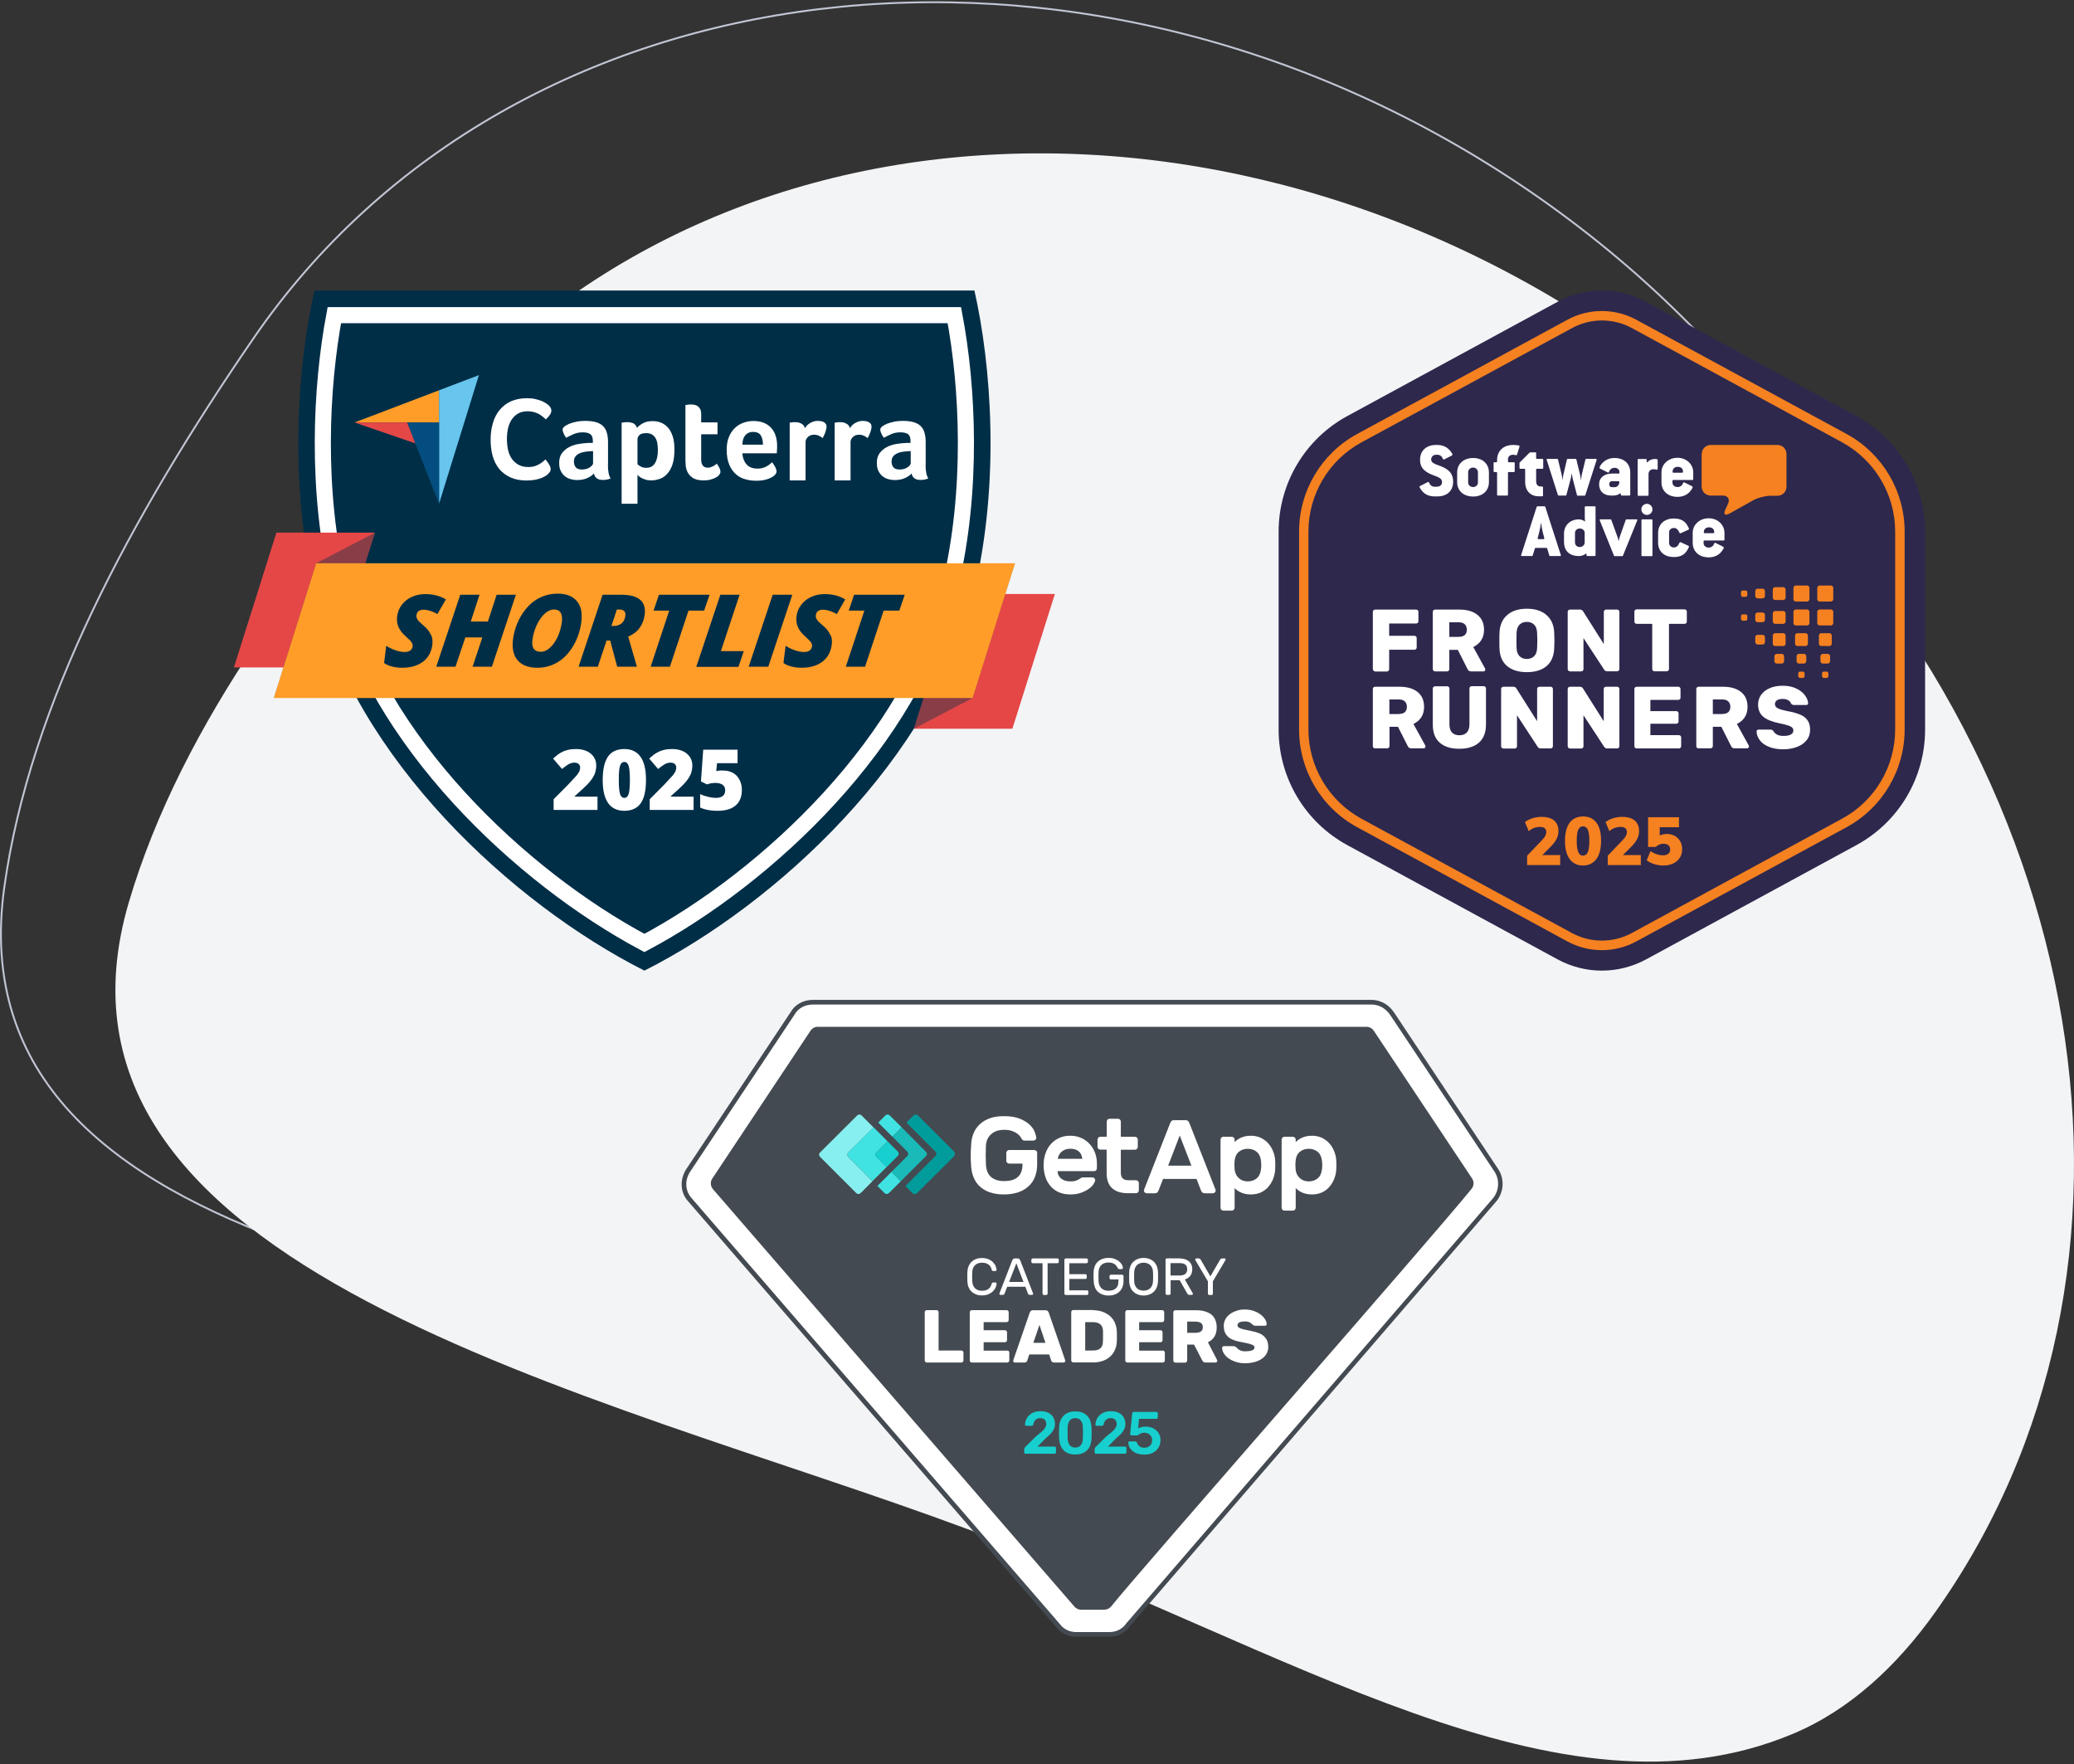 <svg width="696" height="592" viewBox="0 0 696 592" fill="none" xmlns="http://www.w3.org/2000/svg">
<rect x="0" y="0" width="696" height="592" fill="#333333" stroke="none"/>
<path d="M619.196 471.023C592.717 509.604 547.218 514.458 492.409 506.287C465.014 502.202 435.327 494.869 404.579 486.895C373.836 478.922 342.031 470.309 310.422 463.673C277.804 456.826 241.038 450.98 204.558 444.078C168.067 437.173 131.843 429.207 100.256 418.117C68.664 407.025 41.741 392.816 23.827 373.444C5.926 354.086 -2.996 329.555 1.435 297.757C10.021 236.144 43.812 173.624 85.078 113.499C172.331 -13.633 362.636 -36.738 510.164 62.015C657.69 160.768 706.447 343.895 619.196 471.023Z" stroke="#C2C6D4" stroke-width="0.623"/>
<path d="M43.247 302.701C6.76 426.216 199.453 466.542 324.417 512.966C432.671 553.182 523.26 614.616 601.679 581.752C621.102 573.613 636.811 558.563 649.071 541.44C730.85 427.217 704.074 256.171 581.809 144.831C450.454 25.214 258.627 19.806 153.35 132.752C103.619 186.106 60.892 242.969 43.247 302.701Z" fill="#F3F4F6"/>
<path d="M326.809 198.764C313.46 254.29 260.748 303.237 216.252 325.675C171.793 303.237 119.043 254.29 105.694 198.764C96.757 161.607 99.913 122.131 105.542 97.486H326.999C332.59 122.131 335.747 161.607 326.809 198.764Z" fill="#002E47"/>
<path d="M216.251 316.396C174.797 294.299 126.079 248.395 113.681 196.863C105.922 164.65 107.672 129.851 112.197 105.739H320.268C324.831 129.889 326.543 164.688 318.784 196.901C306.424 248.395 257.744 294.299 216.251 316.396Z" stroke="white" stroke-width="5.405" stroke-miterlimit="10"/>
<path d="M78.501 223.941L92.763 178.722H125.813L111.551 223.941H78.501Z" fill="#E54747"/>
<g opacity="0.4">
<path d="M91.889 234.21L106.112 188.99L125.813 178.722L111.551 223.941L91.889 234.21Z" fill="#002E47"/>
</g>
<path d="M354.002 199.297L339.74 244.516H306.69L320.952 199.297H354.002Z" fill="#E54747"/>
<g opacity="0.4">
<path d="M340.614 188.99L326.39 234.21L306.69 244.516L320.952 199.297L340.614 188.99Z" fill="#002E47"/>
</g>
<path d="M340.615 188.99L326.391 234.21H91.889L106.112 188.99H340.615Z" fill="#FF9D28"/>
<path d="M145.094 216.297C144.79 218.731 143.763 220.632 141.976 222.001C140.188 223.371 137.83 224.055 134.94 224.055C133.723 224.055 132.582 223.903 131.555 223.637C130.49 223.371 129.616 222.99 128.893 222.458L129.616 216.677C130.452 217.248 131.479 217.742 132.62 218.16C133.761 218.541 134.826 218.769 135.777 218.769C136.575 218.769 137.222 218.579 137.678 218.274C138.135 217.932 138.401 217.438 138.477 216.829C138.515 216.525 138.477 216.259 138.363 215.993C138.249 215.726 138.097 215.46 137.907 215.232C137.678 214.966 137.108 214.395 136.157 213.52C134.978 212.494 134.179 211.429 133.723 210.364C133.267 209.299 133.115 208.082 133.267 206.827C133.457 205.382 133.951 204.089 134.826 202.948C135.701 201.807 136.804 200.894 138.211 200.286C139.618 199.639 141.101 199.335 142.737 199.335C145.361 199.335 147.681 199.943 149.62 201.122L146.806 206.028C145.056 205.077 143.497 204.583 142.166 204.583C141.443 204.583 140.911 204.735 140.493 205.039C140.074 205.344 139.846 205.8 139.77 206.409C139.694 206.941 139.808 207.435 140.15 207.93C140.455 208.386 141.101 209.033 142.014 209.793C143.193 210.744 144.03 211.771 144.524 212.836C145.094 213.711 145.247 214.928 145.094 216.297Z" fill="#002E47"/>
<path d="M165.061 223.713H158.596L161.867 213.863H156.162L152.853 223.713H146.388L154.45 199.563H160.916L157.987 208.538H163.73L166.658 199.563H173.124L165.061 223.713Z" fill="#002E47"/>
<path d="M187.158 199.183C190.01 199.183 192.14 200.019 193.547 201.655C194.954 203.29 195.448 205.572 195.106 208.5C194.764 211.429 193.889 214.129 192.482 216.525C191.075 218.959 189.363 220.823 187.272 222.116C185.18 223.409 182.86 224.055 180.312 224.055C177.345 224.055 175.178 223.219 173.732 221.583C172.325 219.948 171.793 217.666 172.135 214.737C172.477 211.809 173.39 209.147 174.835 206.675C176.281 204.241 178.03 202.377 180.16 201.084C182.29 199.829 184.609 199.183 187.158 199.183ZM188.565 208.538C188.717 207.283 188.565 206.295 188.146 205.572C187.69 204.849 186.967 204.507 185.979 204.507C184.876 204.507 183.811 204.963 182.784 205.914C181.757 206.827 180.882 208.12 180.122 209.717C179.361 211.353 178.905 212.988 178.677 214.699C178.334 217.362 179.285 218.693 181.491 218.693C182.556 218.693 183.583 218.236 184.571 217.324C185.598 216.411 186.435 215.156 187.158 213.635C187.88 212.075 188.337 210.402 188.565 208.538Z" fill="#002E47"/>
<path d="M203.549 214.927L200.62 223.713H194.155L202.218 199.563H208.607C211.383 199.563 213.437 200.095 214.768 201.198C216.099 202.301 216.632 203.974 216.365 206.18C216.137 207.892 215.567 209.413 214.654 210.668C213.703 211.961 212.448 212.912 210.813 213.596L213.741 223.713H207.124L204.766 214.927H203.549ZM205.184 210.021H206.021C207.086 210.021 207.922 209.717 208.645 209.109C209.33 208.5 209.748 207.663 209.862 206.599C209.938 205.914 209.824 205.382 209.482 205.039C209.139 204.697 208.607 204.507 207.884 204.507H207.01L205.184 210.021Z" fill="#002E47"/>
<path d="M224.808 223.713H218.343L224.58 204.887H219.332L221.119 199.563H238.119L236.294 204.887H231.046L224.808 223.713Z" fill="#002E47"/>
<path d="M233.669 223.713L241.732 199.563H248.197L241.922 218.464H249.605L247.817 223.751H233.669V223.713Z" fill="#002E47"/>
<path d="M251.24 223.713L259.303 199.563H265.883L257.82 223.713H251.24Z" fill="#002E47"/>
<path d="M279.117 216.297C278.813 218.731 277.786 220.632 275.999 222.001C274.211 223.371 271.853 224.055 268.963 224.055C267.746 224.055 266.605 223.903 265.578 223.637C264.513 223.371 263.638 222.99 262.916 222.458L263.638 216.677C264.475 217.248 265.502 217.742 266.643 218.16C267.784 218.541 268.849 218.769 269.799 218.769C270.598 218.769 271.245 218.579 271.701 218.274C272.157 217.932 272.424 217.438 272.5 216.829C272.538 216.525 272.5 216.259 272.386 215.993C272.272 215.726 272.119 215.46 271.929 215.232C271.701 214.966 271.131 214.395 270.18 213.52C269.001 212.494 268.202 211.429 267.746 210.364C267.289 209.299 267.137 208.082 267.289 206.827C267.48 205.382 267.974 204.089 268.849 202.948C269.723 201.807 270.826 200.894 272.233 200.286C273.641 199.639 275.124 199.335 276.759 199.335C279.383 199.335 281.703 199.943 283.643 201.122L280.829 206.028C279.079 205.077 277.52 204.583 276.189 204.583C275.466 204.583 274.934 204.735 274.515 205.039C274.097 205.344 273.869 205.8 273.793 206.409C273.717 206.941 273.831 207.435 274.173 207.93C274.477 208.386 275.124 209.033 276.037 209.793C277.216 210.744 278.052 211.771 278.547 212.836C279.155 213.711 279.307 214.928 279.117 216.297Z" fill="#002E47"/>
<path d="M290.298 223.713H283.833L290.07 204.887H284.822L286.609 199.563H303.609L301.784 204.887H296.536L290.298 223.713Z" fill="#002E47"/>
<path d="M118.967 141.755H136.613H147.338V130.954L118.967 141.755Z" fill="#FF9D28"/>
<path d="M147.338 130.954V169.023L160.725 125.858L147.338 130.954Z" fill="#68C5ED"/>
<path d="M147.338 141.755H136.614L147.338 169.023V141.755Z" fill="#044D80"/>
<path d="M118.967 141.755L139.352 148.753L136.613 141.755H118.967Z" fill="#E54747"/>
<path d="M183.963 159.021C183.811 159.173 183.544 159.364 183.202 159.63C182.822 159.858 182.365 160.086 181.795 160.352C181.225 160.581 180.502 160.809 179.665 160.961C178.829 161.113 177.84 161.227 176.775 161.227C174.683 161.227 172.858 160.885 171.336 160.2C169.815 159.516 168.56 158.565 167.533 157.348C166.544 156.131 165.822 154.686 165.327 153.012C164.871 151.339 164.643 149.513 164.643 147.498C164.643 145.482 164.909 143.657 165.403 141.945C165.898 140.234 166.658 138.788 167.685 137.533C168.712 136.316 169.967 135.328 171.488 134.643C173.01 133.958 174.797 133.616 176.851 133.616C177.878 133.616 178.791 133.692 179.589 133.882C180.388 134.073 181.11 134.301 181.719 134.529C182.327 134.795 182.822 135.023 183.24 135.328C183.659 135.594 183.963 135.822 184.153 136.012C184.381 136.24 184.571 136.469 184.761 136.773C184.914 137.077 185.028 137.381 185.028 137.724C185.028 138.256 184.838 138.788 184.457 139.283C184.077 139.815 183.659 140.31 183.164 140.728C182.86 140.424 182.518 140.082 182.099 139.777C181.719 139.435 181.263 139.169 180.806 138.903C180.312 138.636 179.779 138.446 179.171 138.256C178.562 138.104 177.878 137.99 177.117 137.99C175.786 137.99 174.683 138.256 173.808 138.788C172.896 139.321 172.211 140.044 171.641 140.88C171.108 141.755 170.69 142.744 170.462 143.847C170.233 144.95 170.119 146.091 170.119 147.27C170.119 148.487 170.233 149.704 170.462 150.806C170.69 151.947 171.108 152.936 171.679 153.811C172.249 154.686 173.01 155.37 173.923 155.903C174.835 156.435 175.976 156.701 177.345 156.701C178.068 156.701 178.753 156.625 179.361 156.435C179.97 156.245 180.502 156.017 180.958 155.751C181.415 155.484 181.833 155.218 182.175 154.914C182.518 154.61 182.822 154.381 183.05 154.153C183.202 154.343 183.392 154.572 183.583 154.838C183.773 155.104 184.001 155.37 184.153 155.674C184.343 155.979 184.495 156.245 184.609 156.549C184.723 156.853 184.8 157.12 184.8 157.348C184.8 157.69 184.723 157.994 184.609 158.223C184.457 158.451 184.229 158.717 183.963 159.021Z" fill="white"/>
<path d="M204.006 155.979C204.006 158.07 204.31 159.592 204.918 160.542C204.462 160.733 204.006 160.847 203.625 160.923C203.207 160.999 202.789 161.037 202.37 161.037C201.42 161.037 200.735 160.847 200.241 160.466C199.746 160.086 199.442 159.554 199.328 158.869C198.757 159.478 197.997 160.01 197.046 160.428C196.095 160.847 194.954 161.075 193.623 161.075C192.9 161.075 192.216 160.961 191.493 160.771C190.771 160.58 190.162 160.238 189.592 159.82C189.021 159.363 188.565 158.755 188.185 158.032C187.804 157.272 187.652 156.359 187.652 155.294C187.652 153.963 187.956 152.86 188.603 152.023C189.249 151.187 190.048 150.502 190.999 150.008C191.95 149.513 193.015 149.171 194.117 148.981C195.22 148.791 196.285 148.677 197.198 148.639C197.502 148.601 197.807 148.601 198.111 148.601H198.947V147.878C198.947 146.851 198.681 146.128 198.149 145.71C197.616 145.292 196.742 145.064 195.563 145.064C194.46 145.064 193.433 145.254 192.558 145.634C191.683 146.014 190.847 146.433 190.01 146.889C189.63 146.433 189.364 145.938 189.135 145.406C188.907 144.873 188.793 144.455 188.793 144.189C188.793 143.809 188.983 143.466 189.402 143.124C189.82 142.782 190.352 142.477 191.075 142.173C191.798 141.907 192.596 141.679 193.509 141.489C194.422 141.298 195.372 141.222 196.399 141.222C197.807 141.222 198.985 141.375 199.974 141.641C200.963 141.945 201.762 142.363 202.37 142.972C202.979 143.58 203.435 144.341 203.663 145.254C203.93 146.167 204.044 147.231 204.044 148.448V155.979H204.006ZM198.985 151.377H198.453C198.263 151.377 198.073 151.377 197.921 151.415C197.274 151.453 196.628 151.529 195.981 151.643C195.334 151.757 194.764 151.947 194.27 152.214C193.775 152.48 193.357 152.822 193.053 153.24C192.748 153.659 192.596 154.191 192.596 154.876C192.596 155.598 192.786 156.245 193.205 156.777C193.623 157.31 194.308 157.538 195.334 157.538C195.829 157.538 196.285 157.462 196.742 157.348C197.198 157.234 197.578 157.044 197.921 156.815C198.263 156.587 198.529 156.359 198.719 156.131C198.909 155.865 199.024 155.636 199.024 155.446V151.377H198.985Z" fill="white"/>
<path d="M213.741 143.58C214.16 143.086 214.806 142.554 215.681 142.059C216.556 141.527 217.697 141.299 219.028 141.299C219.979 141.299 220.891 141.451 221.766 141.793C222.641 142.135 223.401 142.668 224.086 143.39C224.771 144.113 225.303 145.102 225.721 146.319C226.14 147.536 226.33 149.019 226.33 150.806C226.33 152.86 226.102 154.572 225.645 155.903C225.189 157.234 224.58 158.299 223.82 159.059C223.097 159.858 222.26 160.39 221.348 160.695C220.435 160.999 219.522 161.189 218.609 161.189C217.849 161.189 217.202 161.113 216.632 160.923C216.061 160.733 215.605 160.543 215.225 160.352C214.844 160.124 214.54 159.934 214.312 159.706C214.122 159.478 213.97 159.364 213.932 159.287V169.024H208.607V141.831C208.721 141.793 208.911 141.793 209.064 141.755C209.216 141.717 209.406 141.717 209.634 141.679C209.862 141.679 210.09 141.641 210.395 141.641C211.269 141.641 211.992 141.793 212.6 142.059C213.171 142.401 213.551 142.896 213.741 143.58ZM220.777 150.921C220.777 150.122 220.701 149.399 220.587 148.715C220.473 148.03 220.245 147.422 219.941 146.927C219.636 146.433 219.256 146.053 218.724 145.748C218.229 145.482 217.621 145.33 216.86 145.33C215.757 145.33 214.996 145.558 214.578 145.976C214.16 146.395 213.932 146.851 213.932 147.384V155.789C214.122 156.017 214.502 156.245 215.034 156.549C215.567 156.853 216.175 156.968 216.898 156.968C218.229 156.968 219.18 156.435 219.826 155.37C220.473 154.305 220.777 152.822 220.777 150.921Z" fill="white"/>
<path d="M230.438 157.728C230.247 157.196 230.133 156.625 230.095 156.055C230.057 155.484 230.019 154.876 230.019 154.305V135.898C230.209 135.86 230.4 135.86 230.59 135.822C230.78 135.784 230.97 135.784 231.16 135.746C231.35 135.746 231.579 135.708 231.769 135.708C232.187 135.708 232.605 135.746 233.024 135.822C233.442 135.898 233.822 136.05 234.165 136.316C234.507 136.544 234.773 136.887 235.001 137.305C235.192 137.723 235.306 138.256 235.306 138.902V141.717H240.782V145.71H235.306V154.153C235.306 156.017 236.066 156.929 237.55 156.929C237.93 156.929 238.272 156.853 238.576 156.739C238.919 156.625 239.185 156.473 239.451 156.359C239.717 156.207 239.945 156.055 240.136 155.902C240.326 155.75 240.478 155.636 240.554 155.56C240.934 156.131 241.239 156.663 241.467 157.081C241.657 157.5 241.771 157.918 241.771 158.298C241.771 158.641 241.619 158.983 241.353 159.325C241.086 159.668 240.706 159.972 240.212 160.238C239.717 160.504 239.109 160.732 238.424 160.923C237.74 161.113 236.941 161.189 236.104 161.189C234.469 161.189 233.214 160.885 232.339 160.238C231.426 159.592 230.78 158.755 230.438 157.728Z" fill="white"/>
<path d="M254.245 157.234C254.891 157.234 255.462 157.158 255.956 157.006C256.451 156.854 256.907 156.663 257.287 156.473C257.668 156.245 258.01 156.017 258.314 155.789C258.619 155.523 258.847 155.294 259.113 155.104C259.417 155.485 259.759 156.017 260.102 156.625C260.444 157.234 260.596 157.766 260.596 158.147C260.596 158.717 260.254 159.25 259.607 159.744C259.075 160.162 258.276 160.543 257.287 160.847C256.299 161.151 255.12 161.303 253.75 161.303C252.533 161.303 251.316 161.151 250.137 160.809C248.959 160.505 247.894 159.934 246.981 159.136C246.068 158.337 245.307 157.272 244.737 155.941C244.167 154.61 243.862 152.936 243.862 150.883C243.862 149.209 244.129 147.764 244.623 146.585C245.117 145.368 245.802 144.379 246.639 143.581C247.475 142.782 248.426 142.212 249.529 141.831C250.594 141.451 251.697 141.261 252.8 141.261C254.245 141.261 255.5 141.489 256.527 141.945C257.554 142.402 258.352 143.048 258.999 143.809C259.645 144.608 260.102 145.482 260.368 146.471C260.672 147.46 260.786 148.525 260.786 149.628V150.198C260.786 150.426 260.786 150.616 260.748 150.883C260.748 151.111 260.71 151.339 260.71 151.567C260.71 151.795 260.672 151.986 260.634 152.1H249.111C249.225 153.545 249.643 154.762 250.442 155.713C251.316 156.74 252.533 157.234 254.245 157.234ZM256.032 149.171C256.032 147.916 255.804 146.851 255.31 146.091C254.815 145.292 253.941 144.912 252.686 144.912C251.621 144.912 250.746 145.292 250.099 146.053C249.453 146.813 249.149 147.84 249.149 149.209H256.032V149.171Z" fill="white"/>
<path d="M270.104 143.656C270.256 143.428 270.485 143.162 270.713 142.858C270.979 142.554 271.283 142.325 271.664 142.059C272.044 141.831 272.462 141.641 272.919 141.451C273.375 141.298 273.869 141.222 274.402 141.222C274.706 141.222 275.048 141.26 275.391 141.298C275.733 141.337 276.075 141.451 276.379 141.603C276.684 141.755 276.912 141.945 277.102 142.211C277.292 142.477 277.368 142.782 277.368 143.124C277.368 143.694 277.216 144.379 276.95 145.102C276.646 145.862 276.379 146.471 276.075 147.003C275.619 146.623 275.2 146.357 274.744 146.167C274.288 145.976 273.793 145.862 273.185 145.862C272.386 145.862 271.702 146.09 271.169 146.585C270.637 147.079 270.332 147.65 270.332 148.296V161.189H265.008V141.831C265.122 141.793 265.312 141.793 265.464 141.755C265.617 141.717 265.807 141.717 265.997 141.679C266.187 141.679 266.453 141.641 266.757 141.641C267.594 141.641 268.317 141.793 268.925 142.135C269.572 142.477 269.952 142.972 270.104 143.656Z" fill="white"/>
<path d="M285.203 143.656C285.355 143.428 285.583 143.162 285.811 142.858C286.077 142.554 286.382 142.325 286.762 142.059C287.142 141.831 287.561 141.641 288.017 141.451C288.473 141.298 288.968 141.222 289.5 141.222C289.804 141.222 290.147 141.26 290.489 141.298C290.831 141.337 291.174 141.451 291.478 141.603C291.782 141.755 292.01 141.945 292.2 142.211C292.391 142.477 292.467 142.782 292.467 143.124C292.467 143.694 292.315 144.379 292.048 145.102C291.744 145.862 291.478 146.471 291.174 147.003C290.717 146.623 290.299 146.357 289.842 146.167C289.386 145.976 288.892 145.862 288.283 145.862C287.485 145.862 286.8 146.09 286.268 146.585C285.735 147.079 285.431 147.65 285.431 148.296V161.189H280.106V141.831C280.221 141.793 280.411 141.793 280.563 141.755C280.715 141.717 280.905 141.717 281.095 141.679C281.285 141.679 281.552 141.641 281.856 141.641C282.693 141.641 283.415 141.793 284.024 142.135C284.67 142.477 285.051 142.972 285.203 143.656Z" fill="white"/>
<path d="M310.608 155.979C310.608 158.07 310.912 159.592 311.521 160.542C311.064 160.733 310.608 160.847 310.228 160.923C309.809 160.999 309.391 161.037 308.973 161.037C308.022 161.037 307.337 160.847 306.843 160.466C306.348 160.086 306.044 159.554 305.93 158.869C305.36 159.478 304.599 160.01 303.648 160.428C302.697 160.847 301.556 161.075 300.225 161.075C299.503 161.075 298.818 160.961 298.096 160.771C297.373 160.58 296.764 160.238 296.194 159.82C295.624 159.363 295.167 158.755 294.787 158.032C294.407 157.272 294.254 156.359 294.254 155.294C294.254 153.963 294.559 152.86 295.205 152.023C295.852 151.187 296.65 150.502 297.601 150.008C298.552 149.513 299.617 149.171 300.72 148.981C301.823 148.791 302.888 148.677 303.8 148.639C304.105 148.601 304.409 148.601 304.713 148.601H305.55V147.878C305.55 146.851 305.284 146.128 304.751 145.71C304.219 145.292 303.344 145.064 302.165 145.064C301.062 145.064 300.035 145.254 299.16 145.634C298.286 146.014 297.449 146.433 296.612 146.889C296.232 146.433 295.966 145.938 295.738 145.406C295.509 144.873 295.395 144.455 295.395 144.189C295.395 143.809 295.586 143.466 296.004 143.124C296.422 142.782 296.955 142.477 297.677 142.173C298.4 141.907 299.198 141.679 300.111 141.489C301.024 141.298 301.975 141.222 303.002 141.222C304.409 141.222 305.588 141.375 306.577 141.641C307.565 141.945 308.364 142.363 308.973 142.972C309.581 143.58 310.037 144.341 310.266 145.254C310.532 146.167 310.646 147.231 310.646 148.448V155.979H310.608ZM305.588 151.377H305.055C304.865 151.377 304.675 151.377 304.523 151.415C303.876 151.453 303.23 151.529 302.583 151.643C301.937 151.757 301.366 151.947 300.872 152.214C300.377 152.48 299.959 152.822 299.655 153.24C299.351 153.659 299.198 154.191 299.198 154.876C299.198 155.598 299.389 156.245 299.807 156.777C300.225 157.31 300.91 157.538 301.937 157.538C302.431 157.538 302.888 157.462 303.344 157.348C303.8 157.234 304.181 157.044 304.523 156.815C304.865 156.587 305.131 156.359 305.322 156.131C305.512 155.865 305.626 155.636 305.626 155.446V151.377H305.588Z" fill="white"/>
<path d="M200.431 271.747H185.789V268.172L190.733 263.19C192.14 261.706 193.053 260.718 193.509 260.185C193.927 259.653 194.232 259.196 194.422 258.816C194.574 258.436 194.688 258.017 194.688 257.599C194.688 257.066 194.536 256.648 194.194 256.344C193.851 256.04 193.357 255.888 192.748 255.888C192.102 255.888 191.455 256.078 190.809 256.42C190.162 256.8 189.44 257.333 188.603 258.017L185.598 254.518C186.625 253.606 187.5 252.921 188.223 252.541C188.945 252.122 189.706 251.818 190.542 251.628C191.379 251.4 192.33 251.324 193.357 251.324C194.65 251.324 195.829 251.552 196.856 252.008C197.883 252.465 198.681 253.111 199.252 253.986C199.822 254.823 200.088 255.773 200.088 256.838C200.088 257.637 199.974 258.36 199.784 259.044C199.594 259.729 199.29 260.375 198.871 261.022C198.453 261.668 197.921 262.353 197.236 263.075C196.551 263.798 195.106 265.167 192.862 267.145V267.297H200.507V271.747H200.431Z" fill="white"/>
<path d="M216.784 261.706C216.784 265.281 216.176 267.905 214.997 269.541C213.818 271.214 211.954 272.051 209.52 272.051C207.124 272.051 205.299 271.176 204.082 269.465C202.865 267.715 202.256 265.167 202.256 261.744C202.256 258.169 202.865 255.507 204.044 253.834C205.223 252.16 207.086 251.324 209.52 251.324C211.916 251.324 213.742 252.198 214.959 253.948C216.176 255.659 216.784 258.245 216.784 261.706ZM207.657 261.706C207.657 263.988 207.809 265.548 208.075 266.422C208.341 267.259 208.836 267.715 209.52 267.715C210.205 267.715 210.699 267.259 210.966 266.384C211.232 265.509 211.384 263.95 211.384 261.706C211.384 259.462 211.232 257.903 210.966 256.99C210.661 256.078 210.205 255.659 209.52 255.659C208.836 255.659 208.379 256.078 208.075 256.952C207.771 257.827 207.657 259.386 207.657 261.706Z" fill="white"/>
<path d="M232.681 271.747H218.039V268.172L222.983 263.19C224.391 261.706 225.303 260.718 225.76 260.185C226.178 259.653 226.482 259.196 226.672 258.816C226.825 258.436 226.939 258.017 226.939 257.599C226.939 257.066 226.787 256.648 226.444 256.344C226.102 256.04 225.608 255.888 224.999 255.888C224.352 255.888 223.706 256.078 223.059 256.42C222.413 256.8 221.69 257.333 220.854 258.017L217.849 254.518C218.876 253.606 219.751 252.921 220.473 252.541C221.196 252.122 221.957 251.818 222.793 251.628C223.63 251.4 224.581 251.324 225.608 251.324C226.901 251.324 228.08 251.552 229.106 252.008C230.133 252.465 230.932 253.111 231.502 253.986C232.073 254.823 232.339 255.773 232.339 256.838C232.339 257.637 232.225 258.36 232.035 259.044C231.845 259.729 231.54 260.375 231.122 261.022C230.704 261.668 230.171 262.353 229.487 263.075C228.802 263.798 227.357 265.167 225.113 267.145V267.297H232.757V271.747H232.681Z" fill="white"/>
<path d="M242.836 258.55C243.977 258.55 245.042 258.816 245.993 259.348C246.943 259.881 247.666 260.642 248.16 261.63C248.693 262.619 248.959 263.76 248.959 265.053C248.959 267.297 248.274 269.046 246.905 270.225C245.536 271.442 243.482 272.051 240.744 272.051C238.386 272.051 236.485 271.671 234.963 270.948V266.46C235.762 266.841 236.675 267.145 237.664 267.373C238.652 267.601 239.527 267.715 240.25 267.715C241.277 267.715 242.037 267.487 242.57 267.069C243.102 266.65 243.368 266.004 243.368 265.167C243.368 264.407 243.102 263.798 242.532 263.342C241.961 262.923 241.124 262.695 240.022 262.695C239.185 262.695 238.234 262.847 237.245 263.19L235.23 262.201L235.99 251.552H247.514V256.078H240.63L240.364 258.74C241.086 258.588 241.581 258.512 241.885 258.512C242.303 258.55 242.57 258.55 242.836 258.55Z" fill="white"/>
<path d="M502.191 392.714L467.236 340.177C465.568 337.675 463.031 336.251 460.252 336.251H272.864C269.772 336.251 267.27 337.641 265.88 340.177L230.925 392.714C228.979 395.806 228.979 399.698 231.481 402.478L354.97 545.286C356.36 547.231 358.618 548.343 361.12 548.343H372.274C374.775 548.343 377.034 547.231 378.424 545.286L501.635 402.478C503.859 399.698 504.137 395.806 502.191 392.714Z" fill="white"/>
<path d="M372.274 549.177H361.12C358.375 549.177 355.908 547.961 354.344 545.807L230.89 403.033C228.284 400.15 228.041 395.841 230.265 392.332L265.22 339.76C266.749 337.05 269.528 335.486 272.864 335.486H460.217C463.275 335.486 466.054 337.05 467.861 339.76L502.816 392.332C504.936 395.632 504.692 399.941 502.191 403.033L379.014 545.807C377.486 547.961 375.019 549.177 372.274 549.177ZM272.864 337.05C270.05 337.05 267.826 338.301 266.54 340.559L266.505 340.629L231.585 393.165C229.709 396.119 229.917 399.559 232.072 401.991L355.595 544.834L355.63 544.869C356.881 546.606 358.896 547.614 361.155 547.614H372.308C374.567 547.614 376.582 546.606 377.833 544.869L377.868 544.799L501.079 401.991C503.094 399.455 503.303 395.876 501.565 393.165L466.576 340.629C465.047 338.336 462.788 337.05 460.252 337.05H272.864Z" fill="#444A51"/>
<path d="M370.536 540.108H362.788C361.885 540.108 361.051 539.691 360.495 538.997L239.195 398.933C238.396 397.926 238.326 396.501 239.021 395.459C244.511 387.154 267.235 352.999 271.995 345.841C272.551 345.007 273.455 344.521 274.462 344.521H458.549C459.522 344.521 460.46 345.007 461.016 345.841C465.777 352.999 488.501 387.12 493.991 395.389C494.72 396.466 494.651 397.856 493.852 398.864C481.69 414.048 382.802 526.627 372.865 539.031C372.274 539.726 371.405 540.108 370.536 540.108Z" fill="#444A51"/>
<path d="M326.269 426.904C326.235 427.426 326.235 427.912 326.235 428.364C326.235 428.815 326.235 429.302 326.269 429.823C326.304 430.796 326.582 431.56 327.138 432.186C327.694 432.777 328.493 433.089 329.535 433.089C330.091 433.089 330.578 433.02 330.96 432.881C331.342 432.742 331.655 432.568 331.898 432.325C332.141 432.116 332.35 431.838 332.489 431.56C332.628 431.282 332.732 430.97 332.802 430.692C332.836 430.553 332.871 430.483 332.975 430.414C333.08 430.344 333.149 430.31 333.253 430.31H334.052C334.157 430.31 334.261 430.344 334.33 430.414C334.4 430.483 334.435 430.588 334.435 430.692C334.435 431.074 334.33 431.491 334.122 431.943C333.948 432.394 333.636 432.811 333.253 433.228C332.871 433.645 332.35 433.958 331.759 434.236C331.134 434.514 330.404 434.653 329.535 434.653C328.771 434.653 328.111 434.549 327.52 434.305C326.929 434.062 326.408 433.749 325.991 433.332C325.574 432.916 325.227 432.429 325.018 431.838C324.775 431.248 324.671 430.622 324.636 429.927C324.601 428.885 324.601 427.843 324.636 426.8C324.671 426.14 324.775 425.48 325.018 424.924C325.262 424.333 325.574 423.847 325.991 423.43C326.408 423.013 326.929 422.665 327.52 422.457C328.111 422.214 328.806 422.109 329.535 422.109C330.404 422.109 331.169 422.248 331.759 422.526C332.385 422.804 332.871 423.117 333.253 423.534C333.636 423.951 333.948 424.368 334.122 424.82C334.296 425.271 334.4 425.688 334.435 426.07C334.435 426.175 334.4 426.279 334.33 426.348C334.261 426.418 334.157 426.453 334.052 426.453H333.253C333.149 426.453 333.08 426.418 332.975 426.348C332.871 426.279 332.836 426.175 332.802 426.07C332.732 425.793 332.628 425.48 332.489 425.202C332.35 424.924 332.176 424.646 331.898 424.437C331.655 424.229 331.342 424.02 330.96 423.881C330.578 423.742 330.091 423.673 329.535 423.673C328.493 423.673 327.694 423.986 327.138 424.576C326.582 425.132 326.304 425.931 326.269 426.904Z" fill="white"/>
<path d="M344.094 431.734H338.014L337.11 434.062C337.075 434.166 337.006 434.236 336.902 434.34C336.797 434.444 336.658 434.479 336.415 434.479H335.755C335.651 434.479 335.547 434.444 335.477 434.375C335.408 434.305 335.373 434.201 335.373 434.097C335.373 434.027 335.408 433.958 335.442 433.854L339.716 422.839C339.786 422.7 339.855 422.596 339.994 422.457C340.098 422.318 340.272 422.248 340.515 422.248H341.558C341.801 422.248 341.975 422.318 342.079 422.457C342.183 422.596 342.287 422.7 342.357 422.839L346.631 433.854C346.665 433.958 346.7 434.027 346.7 434.097C346.7 434.201 346.665 434.305 346.596 434.375C346.526 434.444 346.422 434.479 346.318 434.479H345.658C345.415 434.479 345.276 434.444 345.171 434.34C345.067 434.236 344.998 434.132 344.963 434.062L344.094 431.734ZM338.639 430.136H343.469L341.071 423.881L338.639 430.136Z" fill="white"/>
<path d="M354.831 422.248C354.97 422.248 355.074 422.283 355.178 422.387C355.282 422.492 355.317 422.596 355.317 422.735V423.36C355.317 423.499 355.282 423.603 355.178 423.708C355.074 423.812 354.97 423.847 354.831 423.847H351.565V434.027C351.565 434.166 351.53 434.271 351.426 434.375C351.321 434.479 351.217 434.514 351.078 434.514H350.348C350.209 434.514 350.105 434.479 350.001 434.375C349.897 434.271 349.862 434.166 349.862 434.027V423.847H346.596C346.457 423.847 346.353 423.812 346.248 423.708C346.144 423.603 346.109 423.499 346.109 423.36V422.735C346.109 422.596 346.144 422.492 346.248 422.387C346.353 422.283 346.457 422.248 346.596 422.248H354.831Z" fill="white"/>
<path d="M364.734 432.915C364.873 432.915 364.977 432.95 365.081 433.054C365.185 433.159 365.22 433.263 365.22 433.402V434.027C365.22 434.166 365.185 434.271 365.081 434.375C364.977 434.479 364.873 434.514 364.734 434.514H357.68C357.541 434.514 357.437 434.479 357.333 434.375C357.228 434.271 357.194 434.166 357.194 434.027V422.735C357.194 422.596 357.228 422.492 357.333 422.387C357.437 422.283 357.541 422.248 357.68 422.248H364.595C364.734 422.248 364.838 422.283 364.942 422.387C365.046 422.492 365.081 422.596 365.081 422.735V423.36C365.081 423.499 365.046 423.603 364.942 423.708C364.838 423.812 364.734 423.847 364.595 423.847H358.861V427.53H364.212C364.351 427.53 364.456 427.564 364.56 427.669C364.664 427.773 364.699 427.877 364.699 428.016V428.642C364.699 428.781 364.664 428.885 364.56 428.989C364.456 429.093 364.351 429.128 364.212 429.128H358.861V432.95H364.734V432.915Z" fill="white"/>
<path d="M366.992 426.765C367.027 426.14 367.131 425.514 367.34 424.958C367.548 424.402 367.861 423.881 368.278 423.464C368.695 423.047 369.216 422.7 369.841 422.457C370.467 422.213 371.196 422.074 372.03 422.074C372.829 422.074 373.524 422.179 374.115 422.422C374.706 422.665 375.227 422.943 375.609 423.291C376.026 423.638 376.304 423.986 376.513 424.402C376.721 424.785 376.825 425.132 376.825 425.445C376.825 425.549 376.791 425.653 376.721 425.723C376.652 425.792 376.547 425.827 376.443 425.827H375.713C375.435 425.827 375.262 425.758 375.192 425.619C375.053 425.341 374.88 425.063 374.706 424.819C374.532 424.576 374.324 424.368 374.08 424.194C373.837 424.02 373.524 423.881 373.212 423.777C372.864 423.673 372.447 423.603 371.996 423.603C371.509 423.603 371.092 423.673 370.675 423.812C370.258 423.951 369.911 424.159 369.633 424.402C369.355 424.68 369.112 424.993 368.938 425.41C368.764 425.827 368.66 426.279 368.66 426.835C368.625 427.356 368.625 427.842 368.625 428.294C368.625 428.746 368.625 429.232 368.66 429.753C368.66 430.309 368.764 430.796 368.938 431.213C369.112 431.63 369.355 431.977 369.633 432.255C369.911 432.533 370.258 432.742 370.675 432.881C371.092 433.02 371.509 433.089 371.996 433.089C372.447 433.089 372.899 433.02 373.316 432.915C373.733 432.811 374.08 432.603 374.393 432.359C374.706 432.081 374.949 431.769 375.088 431.352C375.262 430.935 375.331 430.414 375.331 429.823V429.302H372.829C372.69 429.302 372.586 429.267 372.482 429.163C372.378 429.059 372.343 428.954 372.343 428.815V428.19C372.343 428.051 372.378 427.947 372.482 427.842C372.586 427.738 372.69 427.703 372.829 427.703H376.547C376.686 427.703 376.791 427.738 376.895 427.842C376.999 427.947 377.034 428.051 377.034 428.19V429.858C377.034 430.553 376.93 431.213 376.686 431.803C376.478 432.394 376.13 432.915 375.713 433.332C375.296 433.749 374.775 434.097 374.15 434.34C373.524 434.583 372.829 434.687 372.03 434.687C371.196 434.687 370.467 434.548 369.841 434.305C369.216 434.062 368.695 433.715 368.312 433.298C367.895 432.881 367.583 432.359 367.374 431.769C367.166 431.178 367.062 430.553 367.027 429.892C366.957 428.815 366.957 427.808 366.992 426.765Z" fill="white"/>
<path d="M378.945 426.8C378.945 426.14 379.084 425.549 379.292 424.958C379.501 424.368 379.813 423.881 380.23 423.464C380.647 423.047 381.134 422.7 381.724 422.457C382.315 422.213 383.01 422.074 383.775 422.074C384.539 422.074 385.234 422.213 385.825 422.457C386.415 422.7 386.936 423.047 387.319 423.464C387.736 423.881 388.048 424.402 388.257 424.958C388.465 425.549 388.57 426.14 388.604 426.8C388.639 427.842 388.639 428.885 388.604 429.927C388.57 430.587 388.465 431.178 388.257 431.769C388.048 432.359 387.736 432.846 387.319 433.298C386.902 433.715 386.415 434.062 385.825 434.305C385.234 434.548 384.574 434.687 383.775 434.687C382.975 434.687 382.315 434.548 381.724 434.305C381.134 434.062 380.647 433.715 380.23 433.298C379.813 432.881 379.501 432.359 379.292 431.769C379.084 431.178 378.945 430.587 378.945 429.927C378.91 428.885 378.91 427.842 378.945 426.8ZM386.936 426.904C386.902 426.348 386.832 425.862 386.658 425.48C386.485 425.063 386.276 424.75 385.998 424.472C385.72 424.194 385.373 424.02 385.025 423.881C384.643 423.742 384.226 423.673 383.775 423.673C383.323 423.673 382.906 423.742 382.524 423.881C382.141 424.02 381.829 424.229 381.551 424.472C381.273 424.75 381.064 425.063 380.891 425.48C380.717 425.897 380.647 426.348 380.613 426.904C380.578 427.425 380.578 427.912 380.578 428.364C380.578 428.815 380.578 429.302 380.613 429.823C380.613 430.379 380.717 430.865 380.891 431.248C381.064 431.664 381.273 431.977 381.551 432.255C381.829 432.533 382.176 432.742 382.524 432.846C382.906 432.985 383.323 433.054 383.775 433.054C384.226 433.054 384.643 432.985 385.025 432.846C385.408 432.707 385.72 432.498 385.998 432.255C386.276 431.977 386.485 431.664 386.658 431.248C386.832 430.831 386.902 430.379 386.936 429.823C386.971 429.302 386.971 428.815 386.971 428.364C386.971 427.912 386.971 427.425 386.936 426.904Z" fill="white"/>
<path d="M395.866 422.248C396.422 422.248 396.978 422.318 397.499 422.457C398.021 422.596 398.438 422.804 398.855 423.117C399.237 423.395 399.55 423.777 399.758 424.229C400.001 424.68 400.105 425.236 400.105 425.862C400.105 426.8 399.862 427.564 399.411 428.12C398.924 428.676 398.333 429.093 397.604 429.302L400.244 433.888C400.279 433.958 400.314 434.027 400.314 434.097C400.314 434.201 400.279 434.305 400.21 434.375C400.14 434.444 400.036 434.479 399.932 434.479H399.167C398.924 434.479 398.75 434.409 398.646 434.305C398.542 434.201 398.472 434.097 398.403 433.992L395.866 429.545H392.843V433.992C392.843 434.131 392.809 434.236 392.704 434.34C392.6 434.444 392.496 434.479 392.357 434.479H391.627C391.488 434.479 391.384 434.444 391.28 434.34C391.176 434.236 391.141 434.131 391.141 433.992V422.7C391.141 422.561 391.176 422.457 391.28 422.352C391.384 422.248 391.488 422.213 391.627 422.213H395.866V422.248ZM392.809 427.981H395.762C396.596 427.981 397.256 427.808 397.708 427.495C398.16 427.147 398.403 426.626 398.403 425.862C398.403 425.132 398.16 424.576 397.708 424.263C397.256 423.951 396.596 423.812 395.762 423.812H392.809V427.981Z" fill="white"/>
<path d="M407.055 434.027C407.055 434.166 407.02 434.271 406.916 434.375C406.812 434.479 406.707 434.514 406.568 434.514H405.839C405.7 434.514 405.595 434.479 405.491 434.375C405.387 434.271 405.352 434.166 405.352 434.027V429.927L401.183 422.874C401.113 422.769 401.078 422.7 401.078 422.631C401.078 422.526 401.113 422.422 401.183 422.353C401.252 422.283 401.356 422.248 401.461 422.248H402.225C402.468 422.248 402.607 422.283 402.711 422.387C402.816 422.492 402.885 422.596 402.955 422.7L406.186 428.259L409.418 422.7C409.487 422.596 409.557 422.492 409.661 422.387C409.765 422.283 409.939 422.248 410.147 422.248H410.912C411.016 422.248 411.12 422.283 411.19 422.353C411.259 422.422 411.294 422.526 411.294 422.631C411.294 422.7 411.259 422.769 411.19 422.874L407.02 429.927V434.027H407.055Z" fill="white"/>
<path d="M322.621 453.138C322.795 453.138 322.968 453.207 323.107 453.346C323.246 453.485 323.316 453.624 323.316 453.833V456.473C323.316 456.647 323.246 456.821 323.107 456.96C322.968 457.099 322.829 457.168 322.621 457.168H311.015C310.842 457.168 310.668 457.099 310.529 456.96C310.39 456.821 310.321 456.682 310.321 456.473V440.282C310.321 440.108 310.39 439.934 310.529 439.795C310.668 439.656 310.807 439.587 311.015 439.587H314.282C314.455 439.587 314.629 439.656 314.768 439.795C314.907 439.934 314.977 440.073 314.977 440.282V453.138H322.621Z" fill="white"/>
<path d="M338.014 453.138C338.187 453.138 338.361 453.207 338.5 453.346C338.639 453.485 338.708 453.624 338.708 453.833V456.473C338.708 456.647 338.639 456.821 338.5 456.96C338.361 457.099 338.222 457.168 338.014 457.168H326.13C325.956 457.168 325.783 457.099 325.644 456.96C325.505 456.821 325.435 456.682 325.435 456.473V440.282C325.435 440.108 325.505 439.934 325.644 439.795C325.783 439.656 325.922 439.587 326.13 439.587H337.805C337.979 439.587 338.153 439.656 338.291 439.795C338.43 439.934 338.5 440.073 338.5 440.282V442.922C338.5 443.096 338.43 443.27 338.291 443.409C338.153 443.548 338.014 443.617 337.805 443.617H330.091V446.327H337.249C337.423 446.327 337.597 446.397 337.736 446.536C337.875 446.675 337.944 446.814 337.944 447.022V449.663C337.944 449.837 337.875 450.011 337.736 450.15C337.597 450.289 337.458 450.358 337.249 450.358H330.091V453.173H338.014V453.138Z" fill="white"/>
<path d="M350.835 439.622C351.182 439.622 351.426 439.726 351.599 439.9C351.773 440.073 351.912 440.282 351.947 440.455L357.402 456.23C357.472 456.404 357.506 456.508 357.506 456.613C357.506 456.752 357.437 456.891 357.333 456.995C357.228 457.099 357.089 457.169 356.95 457.169H353.788C353.441 457.169 353.233 457.099 353.059 456.96C352.92 456.821 352.816 456.682 352.781 456.543L352.086 454.458H345.415L344.72 456.543C344.685 456.682 344.615 456.821 344.442 456.96C344.303 457.099 344.059 457.169 343.712 457.169H340.55C340.411 457.169 340.272 457.099 340.168 456.995C340.064 456.891 339.994 456.752 339.994 456.613C339.994 456.543 340.029 456.404 340.098 456.23L345.554 440.455C345.623 440.282 345.727 440.073 345.901 439.9C346.075 439.726 346.318 439.622 346.665 439.622H350.835ZM346.77 450.567H350.835L348.82 444.556L346.77 450.567Z" fill="white"/>
<path d="M366.853 439.621C368 439.621 369.042 439.795 370.015 440.143C370.953 440.49 371.787 440.977 372.482 441.567C373.177 442.193 373.733 442.922 374.115 443.791C374.497 444.66 374.741 445.598 374.775 446.606C374.775 446.953 374.81 447.266 374.81 447.578C374.81 447.856 374.81 448.134 374.81 448.412C374.81 448.69 374.81 448.968 374.81 449.246C374.81 449.524 374.81 449.837 374.775 450.184C374.741 451.227 374.497 452.165 374.115 452.999C373.733 453.868 373.212 454.597 372.517 455.188C371.857 455.813 371.023 456.3 370.084 456.613C369.146 456.96 368.104 457.134 366.957 457.134H360.182C360.008 457.134 359.834 457.064 359.695 456.925C359.556 456.786 359.487 456.647 359.487 456.439V440.247C359.487 440.073 359.556 439.899 359.695 439.76C359.834 439.621 359.973 439.552 360.182 439.552H366.853V439.621ZM370.154 446.501C370.05 444.59 368.903 443.617 366.749 443.617H364.178V453.138H366.853C368.973 453.138 370.05 452.165 370.119 450.254C370.119 449.906 370.154 449.559 370.154 449.281C370.154 448.968 370.154 448.656 370.154 448.378C370.154 448.1 370.154 447.787 370.154 447.474C370.154 447.196 370.154 446.849 370.154 446.501Z" fill="white"/>
<path d="M390.203 453.138C390.376 453.138 390.55 453.207 390.689 453.346C390.828 453.485 390.898 453.624 390.898 453.833V456.473C390.898 456.647 390.828 456.821 390.689 456.96C390.55 457.099 390.411 457.168 390.203 457.168H378.319C378.146 457.168 377.972 457.099 377.833 456.96C377.694 456.821 377.625 456.682 377.625 456.473V440.282C377.625 440.108 377.694 439.934 377.833 439.795C377.972 439.656 378.111 439.587 378.319 439.587H389.994C390.168 439.587 390.342 439.656 390.481 439.795C390.62 439.934 390.689 440.073 390.689 440.282V442.922C390.689 443.096 390.62 443.27 390.481 443.409C390.342 443.548 390.203 443.617 389.994 443.617H382.281V446.327H389.438C389.612 446.327 389.786 446.397 389.925 446.536C390.064 446.675 390.133 446.814 390.133 447.022V449.663C390.133 449.837 390.064 450.011 389.925 450.15C389.786 450.289 389.647 450.358 389.438 450.358H382.281V453.173H390.203V453.138Z" fill="white"/>
<path d="M401.252 439.622C402.364 439.622 403.337 439.726 404.206 439.969C405.074 440.212 405.804 440.56 406.429 441.011C407.055 441.463 407.506 442.089 407.819 442.818C408.132 443.548 408.306 444.382 408.306 445.355C408.306 446.606 408.062 447.648 407.541 448.482C407.02 449.316 406.29 449.941 405.352 450.358L408.445 456.335C408.479 456.439 408.514 456.543 408.514 456.613C408.514 456.752 408.445 456.891 408.34 456.995C408.236 457.099 408.097 457.169 407.958 457.169H404.553C404.206 457.169 403.997 457.099 403.823 456.96C403.684 456.821 403.58 456.647 403.476 456.508L400.696 451.157H398.403V456.508C398.403 456.682 398.333 456.856 398.194 456.995C398.055 457.134 397.916 457.203 397.708 457.203H394.442C394.268 457.203 394.094 457.134 393.955 456.995C393.816 456.856 393.747 456.717 393.747 456.508V440.317C393.747 440.143 393.816 439.969 393.955 439.83C394.094 439.691 394.233 439.622 394.442 439.622H401.252ZM398.403 447.196H401.217C401.912 447.196 402.503 447.057 402.955 446.779C403.406 446.501 403.65 446.015 403.65 445.32C403.65 444.625 403.406 444.139 402.955 443.861C402.503 443.583 401.912 443.444 401.217 443.444H398.403V447.196Z" fill="white"/>
<path d="M417.687 439.378C418.764 439.378 419.737 439.517 420.641 439.83C421.544 440.143 422.309 440.525 422.969 441.011C423.629 441.498 424.115 442.019 424.498 442.61C424.88 443.2 425.054 443.756 425.088 444.277C425.088 444.416 425.019 444.555 424.915 444.66C424.81 444.764 424.671 444.833 424.567 444.833H421.301C421.058 444.833 420.884 444.799 420.745 444.729C420.606 444.66 420.467 444.555 420.293 444.416C420.259 444.382 420.154 444.277 420.05 444.173C419.946 444.069 419.772 443.93 419.598 443.826C419.39 443.687 419.147 443.582 418.834 443.513C418.521 443.409 418.174 443.374 417.722 443.374C417.409 443.374 417.097 443.409 416.819 443.444C416.541 443.478 416.263 443.548 416.054 443.652C415.846 443.756 415.637 443.86 415.498 444.034C415.359 444.208 415.29 444.416 415.29 444.66C415.29 444.903 415.359 445.111 415.533 445.285C415.707 445.459 415.95 445.598 416.332 445.737C416.714 445.876 417.201 446.015 417.826 446.154C418.452 446.293 419.216 446.432 420.12 446.64C421.023 446.814 421.857 447.057 422.517 447.335C423.212 447.613 423.768 447.961 424.22 448.412C424.671 448.829 425.019 449.35 425.262 449.906C425.47 450.497 425.609 451.157 425.609 451.956C425.609 452.825 425.401 453.555 425.019 454.25C424.637 454.91 424.081 455.501 423.386 455.952C422.691 456.439 421.857 456.786 420.919 457.029C419.981 457.273 418.938 457.412 417.826 457.412C416.68 457.412 415.672 457.273 414.734 456.96C413.796 456.647 412.997 456.265 412.302 455.779C411.641 455.292 411.085 454.736 410.703 454.111C410.321 453.485 410.113 452.86 410.113 452.234C410.113 452.095 410.182 451.956 410.286 451.852C410.391 451.748 410.53 451.678 410.634 451.678H413.9C414.143 451.678 414.317 451.713 414.456 451.783C414.595 451.852 414.734 451.922 414.873 452.061C414.942 452.13 415.047 452.234 415.186 452.373C415.325 452.512 415.498 452.686 415.741 452.825C415.95 452.999 416.263 453.138 416.61 453.242C416.958 453.346 417.375 453.416 417.861 453.416C418.73 453.416 419.494 453.312 420.085 453.138C420.675 452.929 420.988 452.617 420.988 452.095C420.988 451.852 420.884 451.644 420.675 451.47C420.467 451.296 420.12 451.157 419.703 451.018C419.251 450.879 418.73 450.74 418.035 450.601C417.375 450.462 416.575 450.289 415.637 450.115C413.9 449.733 412.649 449.142 411.85 448.273C411.051 447.405 410.668 446.258 410.668 444.833C410.668 444.104 410.842 443.444 411.155 442.783C411.468 442.123 411.954 441.567 412.58 441.046C413.205 440.56 413.935 440.143 414.838 439.865C415.637 439.517 416.61 439.378 417.687 439.378Z" fill="white"/>
<path d="M325.887 384.305C325.922 382.846 326.2 381.525 326.686 380.309C327.173 379.093 327.868 378.085 328.806 377.217C329.744 376.348 330.856 375.688 332.211 375.202C333.566 374.715 335.13 374.507 336.936 374.507C339.056 374.507 340.793 374.785 342.183 375.341C343.573 375.896 344.65 376.557 345.484 377.321C346.283 378.085 346.874 378.885 347.187 379.684C347.499 380.483 347.708 381.178 347.743 381.734C347.777 382.012 347.673 382.255 347.465 382.429C347.256 382.603 347.013 382.707 346.77 382.707H343.816C343.538 382.707 343.33 382.637 343.191 382.498C343.017 382.359 342.913 382.22 342.843 382.081C342.809 381.977 342.67 381.769 342.461 381.456C342.253 381.143 341.94 380.796 341.488 380.448C341.036 380.101 340.446 379.788 339.716 379.51C338.986 379.232 338.083 379.093 336.971 379.093C335.13 379.093 333.67 379.58 332.593 380.587C331.481 381.56 330.925 382.88 330.856 384.548C330.821 385.486 330.786 386.459 330.786 387.537C330.786 388.579 330.821 389.587 330.856 390.525C330.925 392.54 331.516 393.999 332.593 394.938C333.705 395.841 335.164 396.293 336.971 396.293C337.875 396.293 338.708 396.188 339.438 396.015C340.203 395.806 340.828 395.493 341.384 395.077C341.94 394.625 342.357 394.069 342.67 393.339C342.982 392.61 343.121 391.741 343.121 390.698V390.42H338.674C338.396 390.42 338.187 390.316 337.979 390.143C337.77 389.934 337.701 389.726 337.701 389.448V386.842C337.701 386.564 337.805 386.355 337.979 386.147C338.187 385.938 338.396 385.869 338.674 385.869H347.082C347.36 385.869 347.569 385.973 347.777 386.147C347.986 386.355 348.055 386.564 348.055 386.842V390.733C348.055 392.193 347.812 393.548 347.36 394.764C346.909 395.98 346.214 397.057 345.276 397.926C344.337 398.829 343.191 399.524 341.801 400.011C340.411 400.497 338.778 400.775 336.936 400.775C335.095 400.775 333.497 400.532 332.107 400.045C330.752 399.559 329.605 398.864 328.701 397.995C327.798 397.127 327.103 396.084 326.651 394.833C326.165 393.617 325.922 392.262 325.852 390.803C325.818 390.351 325.818 389.83 325.783 389.274C325.783 388.718 325.748 388.127 325.748 387.571C325.748 387.015 325.748 386.425 325.783 385.869C325.852 385.278 325.887 384.757 325.887 384.305Z" fill="white"/>
<path d="M350.21 390.907C350.21 389.552 350.418 388.266 350.835 387.05C351.252 385.834 351.843 384.792 352.607 383.923C353.372 383.02 354.345 382.325 355.422 381.838C356.534 381.317 357.75 381.074 359.14 381.074C360.495 381.074 361.746 381.317 362.857 381.838C363.969 382.325 364.907 383.02 365.672 383.853C366.436 384.687 367.062 385.695 367.479 386.807C367.896 387.954 368.104 389.135 368.104 390.351V391.984C368.104 392.262 368 392.471 367.826 392.679C367.618 392.888 367.409 392.957 367.131 392.957H354.935C354.935 393.513 355.039 393.999 355.283 394.451C355.526 394.868 355.839 395.25 356.221 395.528C356.603 395.806 357.055 396.049 357.576 396.188C358.097 396.327 358.618 396.397 359.14 396.397C359.904 396.397 360.564 396.327 361.051 396.154C361.537 395.98 361.954 395.806 362.267 395.563C362.545 395.355 362.753 395.25 362.927 395.146C363.101 395.077 363.344 395.042 363.622 395.042H366.541C366.819 395.042 367.062 395.146 367.235 395.32C367.444 395.528 367.548 395.737 367.513 396.015C367.479 396.362 367.305 396.779 366.958 397.335C366.61 397.856 366.089 398.377 365.359 398.899C364.664 399.42 363.796 399.837 362.753 400.219C361.711 400.601 360.529 400.775 359.14 400.775C357.784 400.775 356.534 400.532 355.422 400.08C354.31 399.594 353.372 398.933 352.607 398.065C351.843 397.196 351.217 396.154 350.835 394.938C350.418 393.721 350.21 392.366 350.21 390.907ZM359.174 385.452C358.479 385.452 357.854 385.556 357.367 385.765C356.881 385.973 356.464 386.251 356.117 386.564C355.769 386.876 355.526 387.259 355.317 387.676C355.144 388.093 355.005 388.475 354.97 388.822H363.205C363.17 388.44 363.066 388.058 362.927 387.676C362.788 387.259 362.579 386.911 362.267 386.564C361.954 386.251 361.572 385.973 361.051 385.765C360.564 385.556 359.939 385.452 359.174 385.452Z" fill="white"/>
<path d="M376.131 393.548C376.131 394.312 376.339 394.903 376.721 395.354C377.138 395.806 377.868 396.015 378.98 396.015H381.204C381.482 396.015 381.69 396.119 381.899 396.293C382.107 396.501 382.177 396.71 382.177 396.988V399.385C382.177 399.663 382.072 399.872 381.899 400.08C381.69 400.288 381.482 400.358 381.204 400.358H378.493C376.2 400.358 374.463 399.802 373.212 398.69C371.996 397.578 371.37 395.876 371.37 393.582V385.73H369.286C369.008 385.73 368.799 385.625 368.591 385.452C368.382 385.243 368.313 385.035 368.313 384.757V382.394C368.313 382.116 368.417 381.908 368.591 381.699C368.799 381.491 369.008 381.421 369.286 381.421H371.405V376.348C371.405 376.07 371.509 375.862 371.683 375.653C371.892 375.445 372.1 375.375 372.378 375.375H375.158C375.436 375.375 375.644 375.479 375.853 375.653C376.061 375.862 376.131 376.07 376.131 376.348V381.421H380.856C381.134 381.421 381.343 381.525 381.551 381.699C381.76 381.908 381.829 382.116 381.829 382.394V384.792C381.829 385.07 381.725 385.278 381.551 385.486C381.343 385.695 381.134 385.764 380.856 385.764H376.131V393.548Z" fill="white"/>
<path d="M397.882 375.862C398.264 375.862 398.542 375.966 398.75 376.175C398.924 376.383 399.098 376.661 399.237 377.078L407.923 399.211C407.958 399.281 407.958 399.35 407.958 399.455C407.958 399.733 407.854 399.941 407.68 400.115C407.507 400.289 407.263 400.393 407.02 400.393H404.449C403.962 400.393 403.65 400.289 403.441 400.08C403.267 399.872 403.128 399.698 403.059 399.489L401.53 395.563H390.307L388.778 399.489C388.709 399.663 388.57 399.872 388.396 400.08C388.222 400.289 387.875 400.393 387.388 400.393H384.817C384.539 400.393 384.331 400.289 384.157 400.115C383.983 399.941 383.879 399.698 383.879 399.455C383.879 399.35 383.879 399.281 383.914 399.211L392.6 377.078C392.739 376.661 392.913 376.383 393.087 376.175C393.26 375.966 393.573 375.862 393.955 375.862H397.882ZM399.828 391.15L395.901 381.004L392.01 391.116H399.828V391.15Z" fill="white"/>
<path d="M419.807 400.775C419.042 400.775 418.382 400.705 417.791 400.567C417.201 400.428 416.68 400.254 416.228 400.011C415.776 399.802 415.394 399.559 415.081 399.316C414.769 399.072 414.525 398.829 414.317 398.621V405.223C414.317 405.501 414.213 405.709 414.039 405.917C413.83 406.126 413.622 406.195 413.344 406.195H410.564C410.286 406.195 410.078 406.091 409.869 405.917C409.661 405.709 409.591 405.501 409.591 405.223V382.394C409.591 382.116 409.696 381.908 409.869 381.699C410.078 381.491 410.286 381.421 410.564 381.421H413.344C413.622 381.421 413.83 381.525 414.039 381.699C414.247 381.908 414.317 382.116 414.317 382.394V383.228C414.525 383.02 414.769 382.776 415.081 382.533C415.394 382.29 415.776 382.047 416.228 381.838C416.68 381.63 417.201 381.421 417.791 381.282C418.382 381.143 419.077 381.074 419.807 381.074C421.023 381.074 422.135 381.317 423.108 381.769C424.081 382.255 424.949 382.881 425.644 383.68C426.339 384.479 426.895 385.382 427.277 386.425C427.694 387.467 427.903 388.544 427.937 389.656C427.972 390.038 427.972 390.455 427.972 390.942C427.972 391.428 427.972 391.845 427.937 392.227C427.903 393.339 427.659 394.416 427.277 395.459C426.86 396.501 426.339 397.405 425.644 398.204C424.949 399.003 424.115 399.628 423.108 400.115C422.135 400.532 421.023 400.775 419.807 400.775ZM423.212 391.949C423.281 391.254 423.281 390.594 423.212 389.899C423.073 388.301 422.586 387.189 421.753 386.494C420.919 385.799 419.911 385.452 418.73 385.452C417.548 385.452 416.541 385.799 415.707 386.494C414.908 387.189 414.421 388.197 414.317 389.517C414.282 389.899 414.247 390.351 414.247 390.907C414.247 391.463 414.282 391.915 414.317 392.297C414.421 393.548 414.908 394.555 415.707 395.285C416.506 396.015 417.514 396.397 418.73 396.397C419.911 396.397 420.919 396.049 421.753 395.355C422.586 394.66 423.073 393.513 423.212 391.949Z" fill="white"/>
<path d="M440.307 400.775C439.543 400.775 438.883 400.705 438.292 400.567C437.701 400.428 437.18 400.254 436.728 400.011C436.277 399.802 435.894 399.559 435.582 399.316C435.269 399.072 435.026 398.829 434.817 398.621V405.223C434.817 405.501 434.713 405.709 434.539 405.917C434.331 406.126 434.122 406.195 433.844 406.195H431.065C430.787 406.195 430.578 406.091 430.37 405.917C430.161 405.709 430.092 405.501 430.092 405.223V382.394C430.092 382.116 430.196 381.908 430.37 381.699C430.578 381.491 430.787 381.421 431.065 381.421H433.844C434.122 381.421 434.331 381.525 434.539 381.699C434.748 381.908 434.817 382.116 434.817 382.394V383.228C435.026 383.02 435.269 382.776 435.582 382.533C435.894 382.29 436.277 382.047 436.728 381.838C437.18 381.63 437.701 381.421 438.292 381.282C438.883 381.143 439.578 381.074 440.307 381.074C441.523 381.074 442.635 381.317 443.608 381.769C444.581 382.255 445.45 382.881 446.145 383.68C446.84 384.479 447.396 385.382 447.778 386.425C448.195 387.467 448.403 388.544 448.438 389.656C448.473 390.038 448.473 390.455 448.473 390.942C448.473 391.428 448.473 391.845 448.438 392.227C448.403 393.339 448.16 394.416 447.778 395.459C447.361 396.501 446.84 397.405 446.145 398.204C445.45 399.003 444.616 399.628 443.608 400.115C442.601 400.532 441.523 400.775 440.307 400.775ZM443.678 391.949C443.747 391.254 443.747 390.594 443.678 389.899C443.539 388.301 443.052 387.189 442.218 386.494C441.384 385.799 440.377 385.452 439.195 385.452C438.014 385.452 437.006 385.799 436.172 386.494C435.373 387.189 434.887 388.197 434.783 389.517C434.748 389.899 434.713 390.351 434.713 390.907C434.713 391.463 434.748 391.915 434.783 392.297C434.887 393.548 435.373 394.555 436.172 395.285C436.972 396.015 437.979 396.397 439.195 396.397C440.377 396.397 441.384 396.049 442.218 395.355C443.052 394.66 443.539 393.513 443.678 391.949Z" fill="white"/>
<path d="M320.189 386.425L308.027 374.263C307.61 373.846 306.985 373.846 306.568 374.263L304.17 376.661L313.934 386.425C314.351 386.842 314.351 387.467 313.934 387.884L303.858 397.961L306.255 400.358C306.672 400.775 307.298 400.775 307.715 400.358L320.189 387.919C320.571 387.467 320.571 386.807 320.189 386.425Z" fill="#009C9C"/>
<path d="M299.445 375.132L298.576 374.263C298.159 373.846 297.534 373.846 297.117 374.263L294.719 376.661L296.318 378.259L299.445 381.386L302.572 378.259L299.445 375.132Z" fill="#444A51"/>
<path d="M299.167 393.2L296.04 396.327L294.441 397.926L296.839 400.323C297.256 400.74 297.881 400.74 298.298 400.323L299.167 399.455L302.294 396.327L299.167 393.2Z" fill="#444A51"/>
<path d="M304.483 386.425C304.9 386.842 304.9 387.467 304.483 387.884L299.132 393.235L302.259 396.362L310.737 387.919C311.154 387.502 311.154 386.876 310.737 386.46L302.572 378.225L299.445 381.352L304.483 386.425Z" fill="#444A51"/>
<path d="M284.643 386.703L293.121 378.259L289.994 375.132L289.125 374.263C288.708 373.846 288.083 373.846 287.666 374.263L275.192 386.703C274.775 387.12 274.775 387.745 275.192 388.162L287.353 400.323C287.77 400.74 288.396 400.74 288.812 400.323L289.681 399.455L292.808 396.327L284.643 388.162C284.261 387.745 284.261 387.085 284.643 386.703Z" fill="#444A51"/>
<path d="M294.094 386.703L297.847 382.95L294.72 379.823L293.121 378.225L284.643 386.668C284.226 387.085 284.226 387.71 284.643 388.127L292.808 396.293L294.407 394.694L297.534 391.567L294.094 388.127C293.712 387.745 293.712 387.085 294.094 386.703Z" fill="#444A51"/>
<path d="M294.094 388.162L297.534 391.602L301.287 387.849C301.704 387.432 301.704 386.807 301.287 386.39L297.847 382.95L294.094 386.703C293.712 387.085 293.712 387.745 294.094 388.162Z" fill="#444A51"/>
<path d="M299.445 375.132L298.576 374.263C298.159 373.846 297.534 373.846 297.117 374.263L294.719 376.661L296.318 378.259L299.445 381.386L302.572 378.259L299.445 375.132Z" fill="#41E3E2"/>
<path d="M299.167 393.2L296.04 396.327L294.441 397.926L296.839 400.323C297.256 400.74 297.881 400.74 298.298 400.323L299.167 399.455L302.294 396.327L299.167 393.2Z" fill="#41E3E2"/>
<path d="M304.483 386.425C304.9 386.842 304.9 387.467 304.483 387.884L299.132 393.235L302.259 396.362L310.737 387.919C311.154 387.502 311.154 386.876 310.737 386.46L302.572 378.225L299.445 381.352L304.483 386.425Z" fill="#19BAB8"/>
<path d="M284.643 386.703L293.121 378.259L289.994 375.132L289.125 374.263C288.708 373.846 288.083 373.846 287.666 374.263L275.192 386.703C274.775 387.12 274.775 387.745 275.192 388.162L287.353 400.323C287.77 400.74 288.396 400.74 288.812 400.323L289.681 399.455L292.808 396.327L284.643 388.162C284.261 387.745 284.261 387.085 284.643 386.703Z" fill="#87EFEF"/>
<path d="M294.094 386.703L297.847 382.95L294.72 379.823L293.121 378.225L284.643 386.668C284.226 387.085 284.226 387.71 284.643 388.127L292.808 396.293L294.407 394.694L297.534 391.567L294.094 388.127C293.712 387.745 293.712 387.085 294.094 386.703Z" fill="#41E3E2"/>
<path d="M294.094 388.162L297.534 391.602L301.287 387.849C301.704 387.432 301.704 386.807 301.287 386.39L297.847 382.95L294.094 386.703C293.712 387.085 293.712 387.745 294.094 388.162Z" fill="#17CFCE"/>
<path d="M344.198 487.815C344.059 487.815 343.955 487.78 343.851 487.676C343.747 487.572 343.712 487.467 343.712 487.328V486.286C343.712 486.182 343.747 486.008 343.816 485.869C343.886 485.695 344.025 485.522 344.233 485.348L347.395 482.186C348.264 481.491 348.993 480.9 349.549 480.414C350.105 479.927 350.487 479.476 350.731 479.059C350.974 478.642 351.113 478.26 351.113 477.843C351.113 477.252 350.939 476.765 350.626 476.383C350.314 476.001 349.793 475.827 349.063 475.827C348.576 475.827 348.194 475.932 347.881 476.105C347.569 476.314 347.326 476.557 347.117 476.87C346.943 477.182 346.804 477.53 346.735 477.947C346.7 478.121 346.631 478.225 346.526 478.294C346.422 478.364 346.283 478.399 346.179 478.399H344.407C344.303 478.399 344.198 478.364 344.094 478.294C344.025 478.225 343.99 478.121 343.99 478.016C343.99 477.426 344.129 476.87 344.337 476.348C344.581 475.793 344.893 475.306 345.345 474.889C345.797 474.472 346.318 474.125 346.943 473.881C347.569 473.638 348.298 473.499 349.063 473.499C350.175 473.499 351.113 473.673 351.843 474.055C352.572 474.437 353.128 474.924 353.476 475.584C353.858 476.244 354.032 476.939 354.032 477.738C354.032 478.364 353.927 478.954 353.684 479.476C353.441 479.997 353.093 480.518 352.642 481.004C352.19 481.491 351.634 481.977 351.009 482.499L348.159 485.383H353.893C354.032 485.383 354.171 485.417 354.24 485.522C354.344 485.626 354.379 485.73 354.379 485.869V487.294C354.379 487.433 354.344 487.537 354.24 487.641C354.136 487.745 354.032 487.78 353.893 487.78H344.198V487.815Z" fill="#17CFCE"/>
<path d="M360.842 488.023C359.904 488.023 359.07 487.884 358.409 487.606C357.749 487.328 357.193 486.946 356.776 486.425C356.359 485.939 356.012 485.348 355.803 484.722C355.595 484.062 355.456 483.367 355.421 482.638C355.421 482.29 355.386 481.873 355.386 481.456C355.386 481.005 355.386 480.588 355.386 480.136C355.386 479.684 355.386 479.302 355.421 478.92C355.456 478.19 355.56 477.495 355.803 476.835C356.047 476.175 356.359 475.619 356.811 475.132C357.263 474.646 357.784 474.264 358.479 473.986C359.139 473.708 359.938 473.569 360.876 473.569C361.815 473.569 362.614 473.708 363.274 473.986C363.934 474.264 364.49 474.646 364.942 475.132C365.393 475.619 365.706 476.175 365.915 476.835C366.123 477.495 366.262 478.19 366.297 478.92C366.332 479.302 366.332 479.719 366.332 480.136C366.332 480.588 366.332 481.005 366.332 481.456C366.332 481.908 366.332 482.29 366.297 482.638C366.262 483.367 366.158 484.062 365.949 484.722C365.741 485.383 365.428 485.939 364.977 486.425C364.56 486.911 364.004 487.294 363.309 487.606C362.614 487.884 361.78 488.023 360.842 488.023ZM360.842 485.695C361.71 485.695 362.336 485.417 362.753 484.827C363.17 484.271 363.378 483.472 363.378 482.499C363.413 482.116 363.413 481.734 363.413 481.317C363.413 480.935 363.413 480.518 363.413 480.136C363.413 479.719 363.413 479.337 363.378 478.989C363.378 478.051 363.17 477.287 362.753 476.696C362.336 476.105 361.71 475.827 360.842 475.827C359.973 475.827 359.348 476.105 358.931 476.696C358.514 477.287 358.305 478.051 358.27 478.989C358.27 479.337 358.27 479.719 358.27 480.136C358.27 480.553 358.27 480.935 358.27 481.317C358.27 481.7 358.27 482.116 358.27 482.499C358.305 483.472 358.514 484.236 358.931 484.827C359.348 485.417 359.973 485.695 360.842 485.695Z" fill="#17CFCE"/>
<path d="M367.826 487.815C367.687 487.815 367.583 487.78 367.478 487.676C367.374 487.572 367.339 487.467 367.339 487.328V486.286C367.339 486.182 367.374 486.008 367.444 485.869C367.513 485.695 367.652 485.522 367.861 485.348L371.022 482.186C371.891 481.491 372.621 480.9 373.177 480.414C373.733 479.927 374.115 479.476 374.358 479.059C374.601 478.642 374.74 478.26 374.74 477.843C374.74 477.252 374.567 476.765 374.254 476.383C373.941 476.001 373.42 475.827 372.69 475.827C372.204 475.827 371.822 475.932 371.509 476.105C371.196 476.314 370.953 476.557 370.745 476.87C370.571 477.182 370.432 477.53 370.362 477.947C370.328 478.121 370.258 478.225 370.154 478.294C370.05 478.364 369.911 478.399 369.806 478.399H368.034C367.93 478.399 367.826 478.364 367.722 478.294C367.652 478.225 367.617 478.121 367.617 478.016C367.617 477.426 367.756 476.87 367.965 476.348C368.208 475.793 368.521 475.306 368.972 474.889C369.424 474.472 369.945 474.125 370.571 473.881C371.196 473.638 371.926 473.499 372.69 473.499C373.802 473.499 374.74 473.673 375.47 474.055C376.2 474.437 376.756 474.924 377.103 475.584C377.485 476.244 377.659 476.939 377.659 477.738C377.659 478.364 377.555 478.954 377.312 479.476C377.068 479.997 376.721 480.518 376.269 481.004C375.818 481.491 375.262 481.977 374.636 482.499L371.787 485.383H377.52C377.659 485.383 377.798 485.417 377.868 485.522C377.972 485.626 378.007 485.73 378.007 485.869V487.294C378.007 487.433 377.972 487.537 377.868 487.641C377.763 487.745 377.659 487.78 377.52 487.78H367.826V487.815Z" fill="#17CFCE"/>
<path d="M384.018 488.058C382.871 488.058 381.898 487.884 381.099 487.502C380.3 487.12 379.709 486.633 379.292 486.008C378.875 485.383 378.667 484.722 378.632 484.027C378.632 483.923 378.667 483.819 378.736 483.749C378.806 483.68 378.91 483.645 379.049 483.645H380.925C381.064 483.645 381.203 483.68 381.307 483.749C381.412 483.819 381.481 483.923 381.551 484.062C381.69 484.479 381.863 484.792 382.106 485.035C382.35 485.278 382.628 485.487 382.975 485.591C383.288 485.695 383.635 485.765 384.018 485.765C384.504 485.765 384.956 485.66 385.338 485.487C385.72 485.278 386.068 485 386.276 484.618C386.519 484.236 386.624 483.749 386.624 483.193C386.624 482.707 386.519 482.255 386.276 481.908C386.033 481.56 385.72 481.248 385.338 481.039C384.956 480.831 384.504 480.726 383.983 480.726C383.601 480.726 383.288 480.761 383.045 480.865C382.801 480.97 382.593 481.074 382.419 481.178C382.245 481.282 382.106 481.421 381.967 481.491C381.829 481.595 381.69 481.63 381.551 481.63H379.709C379.605 481.63 379.501 481.595 379.396 481.491C379.292 481.387 379.257 481.317 379.257 481.178L379.952 474.298C379.952 474.125 380.022 473.986 380.126 473.881C380.23 473.777 380.369 473.742 380.508 473.742H388.048C388.187 473.742 388.291 473.777 388.396 473.881C388.5 473.986 388.535 474.09 388.535 474.229V475.584C388.535 475.723 388.5 475.827 388.396 475.931C388.291 476.036 388.187 476.07 388.048 476.07H382.245L381.933 479.337C382.176 479.163 382.489 479.024 382.906 478.885C383.323 478.746 383.879 478.676 384.573 478.676C385.234 478.676 385.824 478.781 386.415 478.989C387.006 479.198 387.527 479.51 387.979 479.893C388.43 480.275 388.778 480.761 389.056 481.317C389.334 481.873 389.438 482.499 389.438 483.228C389.438 484.201 389.195 485.07 388.743 485.765C388.291 486.494 387.666 487.05 386.832 487.467C386.102 487.849 385.129 488.058 384.018 488.058Z" fill="#17CFCE"/>
<path d="M537.557 97.486C532.373 97.486 527.225 98.801 522.661 101.283L452.16 139.583C437.92 147.323 429.085 162.183 429.085 178.393V244.769C429.085 260.98 437.92 275.84 452.16 283.58L522.661 321.879C527.225 324.362 532.373 325.676 537.557 325.676C542.742 325.676 547.89 324.362 552.454 321.879L622.955 283.58C637.194 275.84 646.03 260.98 646.03 244.769V178.393C646.03 162.183 637.194 147.323 622.955 139.583L552.454 101.283C547.89 98.801 542.742 97.486 537.557 97.486Z" fill="#2E284D"/>
<path d="M610.651 201.833H614.412C614.85 201.833 615.215 201.468 615.215 201.03V197.269C615.215 196.831 614.85 196.466 614.412 196.466H610.651C610.213 196.466 609.848 196.831 609.848 197.269V201.03C609.848 201.504 610.213 201.833 610.651 201.833Z" fill="#F58120"/>
<path d="M602.656 201.833H606.416C606.854 201.833 607.219 201.468 607.219 201.03V197.269C607.219 196.831 606.854 196.466 606.416 196.466H602.656C602.217 196.466 601.852 196.831 601.852 197.269V201.03C601.852 201.504 602.217 201.833 602.656 201.833Z" fill="#F58120"/>
<path d="M602.656 209.865H606.416C606.854 209.865 607.219 209.5 607.219 209.062V205.302C607.219 204.863 606.854 204.498 606.416 204.498H602.656C602.217 204.498 601.852 204.863 601.852 205.302V209.062C601.852 209.5 602.217 209.865 602.656 209.865Z" fill="#F58120"/>
<path d="M595.719 201.322H598.42C598.858 201.322 599.224 200.957 599.224 200.519V197.817C599.224 197.379 598.858 197.014 598.42 197.014H595.719C595.28 197.014 594.915 197.379 594.915 197.817V200.519C594.915 200.957 595.28 201.322 595.719 201.322Z" fill="#F58120"/>
<path d="M595.719 209.318H598.42C598.858 209.318 599.224 208.952 599.224 208.514V205.813C599.224 205.374 598.858 205.009 598.42 205.009H595.719C595.28 205.009 594.915 205.374 594.915 205.813V208.514C594.915 208.952 595.28 209.318 595.719 209.318Z" fill="#F58120"/>
<path d="M595.719 216.766H598.42C598.858 216.766 599.224 216.401 599.224 215.963V213.261C599.224 212.823 598.858 212.458 598.42 212.458H595.719C595.28 212.458 594.915 212.823 594.915 213.261V215.963C594.915 216.437 595.28 216.766 595.719 216.766Z" fill="#F58120"/>
<path d="M603.203 216.766H605.905C606.343 216.766 606.708 216.401 606.708 215.963V213.261C606.708 212.823 606.343 212.458 605.905 212.458H603.203C602.765 212.458 602.4 212.823 602.4 213.261V215.963C602.4 216.437 602.765 216.766 603.203 216.766Z" fill="#F58120"/>
<path d="M611.199 216.766H613.901C614.339 216.766 614.704 216.401 614.704 215.963V213.261C614.704 212.823 614.339 212.458 613.901 212.458H611.199C610.761 212.458 610.396 212.823 610.396 213.261V215.963C610.396 216.437 610.761 216.766 611.199 216.766Z" fill="#F58120"/>
<path d="M610.651 209.865H614.412C614.85 209.865 615.215 209.5 615.215 209.062V205.302C615.215 204.863 614.85 204.498 614.412 204.498H610.651C610.213 204.498 609.848 204.863 609.848 205.302V209.062C609.848 209.5 610.213 209.865 610.651 209.865Z" fill="#F58120"/>
<path d="M603.714 222.644H605.357C605.795 222.644 606.161 222.279 606.161 221.841V220.198C606.161 219.76 605.795 219.395 605.357 219.395H603.714C603.276 219.395 602.911 219.76 602.911 220.198V221.841C602.948 222.315 603.276 222.644 603.714 222.644Z" fill="#F58120"/>
<path d="M611.71 222.644H613.353C613.791 222.644 614.156 222.279 614.156 221.841V220.198C614.156 219.76 613.791 219.395 613.353 219.395H611.71C611.272 219.395 610.907 219.76 610.907 220.198V221.841C610.943 222.315 611.272 222.644 611.71 222.644Z" fill="#F58120"/>
<path d="M589.841 208.77H591.484C591.922 208.77 592.287 208.405 592.287 207.967V206.324C592.287 205.886 591.922 205.521 591.484 205.521H589.841C589.402 205.521 589.037 205.886 589.037 206.324V207.967C589.074 208.441 589.402 208.77 589.841 208.77Z" fill="#F58120"/>
<path d="M589.841 216.255H591.484C591.922 216.255 592.287 215.89 592.287 215.452V213.809C592.287 213.37 591.922 213.005 591.484 213.005H589.841C589.402 213.005 589.037 213.37 589.037 213.809V215.452C589.074 215.89 589.402 216.255 589.841 216.255Z" fill="#F58120"/>
<path d="M596.266 222.644H597.909C598.347 222.644 598.713 222.279 598.713 221.841V220.198C598.713 219.76 598.347 219.395 597.909 219.395H596.266C595.828 219.395 595.463 219.76 595.463 220.198V221.841C595.463 222.315 595.828 222.644 596.266 222.644Z" fill="#F58120"/>
<path d="M589.841 200.774H591.484C591.922 200.774 592.287 200.409 592.287 199.971V198.328C592.287 197.89 591.922 197.525 591.484 197.525H589.841C589.402 197.525 589.037 197.89 589.037 198.328V199.971C589.074 200.446 589.402 200.774 589.841 200.774Z" fill="#F58120"/>
<path d="M584.839 200.263H585.788C586.116 200.263 586.372 200.008 586.372 199.679V198.73C586.372 198.401 586.116 198.146 585.788 198.146H584.839C584.51 198.146 584.254 198.401 584.254 198.73V199.679C584.254 199.971 584.51 200.263 584.839 200.263Z" fill="#F58120"/>
<path d="M584.839 208.259H585.788C586.116 208.259 586.372 208.003 586.372 207.675V206.726C586.372 206.397 586.116 206.141 585.788 206.141H584.839C584.51 206.141 584.254 206.397 584.254 206.726V207.675C584.254 207.967 584.51 208.259 584.839 208.259Z" fill="#F58120"/>
<path d="M604.043 227.464H604.992C605.321 227.464 605.577 227.208 605.577 226.879V225.93C605.577 225.602 605.321 225.346 604.992 225.346H604.043C603.715 225.346 603.459 225.602 603.459 225.93V226.879C603.459 227.171 603.715 227.464 604.043 227.464Z" fill="#F58120"/>
<path d="M612.039 227.464H612.988C613.317 227.464 613.572 227.208 613.572 226.879V225.93C613.572 225.602 613.317 225.346 612.988 225.346H612.039C611.71 225.346 611.455 225.602 611.455 225.93V226.879C611.455 227.171 611.747 227.464 612.039 227.464Z" fill="#F58120"/>
<path d="M460.922 250.903C460.776 250.757 460.703 250.574 460.703 250.392V231.187C460.703 230.968 460.776 230.786 460.922 230.64C461.068 230.494 461.251 230.421 461.47 230.421H469.612C472.204 230.421 474.249 231.005 475.709 232.173C477.17 233.341 477.9 235.021 477.9 237.175C477.9 238.562 477.571 239.731 476.95 240.68C476.293 241.666 475.417 242.396 474.322 242.907L478.301 250.136C478.374 250.246 478.374 250.355 478.374 250.465C478.374 250.611 478.301 250.757 478.192 250.903C478.082 251.049 477.936 251.086 477.754 251.086H473.592C473.007 251.086 472.606 250.83 472.387 250.282L469.137 243.856H466.289V250.319C466.289 250.538 466.216 250.72 466.07 250.866C465.924 251.013 465.742 251.086 465.523 251.086H461.47C461.251 251.122 461.068 251.049 460.922 250.903ZM469.539 239.548C470.379 239.548 471.036 239.329 471.474 238.928C471.912 238.489 472.131 237.905 472.131 237.175C472.131 236.445 471.912 235.824 471.474 235.386C471.036 234.948 470.379 234.692 469.539 234.692H466.253V239.585H469.539V239.548Z" fill="white"/>
<path d="M483.194 249.224C481.587 247.873 480.821 245.828 480.821 243.09V231.042C480.821 230.822 480.894 230.64 481.04 230.494C481.186 230.348 481.368 230.275 481.587 230.275H485.64C485.859 230.275 486.042 230.348 486.188 230.494C486.334 230.64 486.407 230.822 486.407 231.042V243.053C486.407 244.258 486.699 245.208 487.283 245.792C487.867 246.412 488.707 246.704 489.766 246.704C490.861 246.704 491.664 246.376 492.248 245.755C492.832 245.135 493.125 244.222 493.125 243.017V231.005C493.125 230.786 493.198 230.603 493.344 230.457C493.49 230.311 493.672 230.238 493.891 230.238H497.907C498.126 230.238 498.309 230.311 498.455 230.457C498.601 230.603 498.674 230.786 498.674 231.005V243.053C498.674 245.792 497.871 247.8 496.301 249.187C494.731 250.538 492.54 251.232 489.766 251.232C486.954 251.268 484.764 250.575 483.194 249.224Z" fill="white"/>
<path d="M503.968 250.903C503.822 250.757 503.749 250.574 503.749 250.392V231.187C503.749 230.968 503.822 230.786 503.968 230.64C504.114 230.494 504.297 230.421 504.516 230.421H507.838C508.276 230.421 508.641 230.603 508.86 230.968L515.834 241.994V231.187C515.834 230.968 515.907 230.786 516.053 230.64C516.199 230.494 516.382 230.421 516.601 230.421H520.361C520.58 230.421 520.763 230.494 520.909 230.64C521.055 230.786 521.128 230.968 521.128 231.187V250.355C521.128 250.574 521.055 250.757 520.909 250.903C520.763 251.049 520.58 251.122 520.361 251.122H517.039C516.601 251.122 516.236 250.939 516.017 250.574L509.08 239.986V250.392C509.08 250.611 509.007 250.793 508.86 250.939C508.714 251.086 508.532 251.159 508.313 251.159H504.552C504.26 251.122 504.114 251.049 503.968 250.903Z" fill="white"/>
<path d="M526.313 250.903C526.167 250.757 526.094 250.574 526.094 250.392V231.187C526.094 230.968 526.167 230.786 526.313 230.64C526.459 230.494 526.641 230.421 526.86 230.421H530.183C530.621 230.421 530.986 230.603 531.205 230.968L538.178 241.994V231.187C538.178 230.968 538.251 230.786 538.398 230.64C538.544 230.494 538.726 230.421 538.945 230.421H542.669C542.888 230.421 543.071 230.494 543.217 230.64C543.363 230.786 543.436 230.968 543.436 231.187V250.355C543.436 250.574 543.363 250.757 543.217 250.903C543.071 251.049 542.888 251.122 542.669 251.122H539.347C538.909 251.122 538.544 250.939 538.324 250.574L531.388 239.986V250.392C531.388 250.611 531.314 250.793 531.168 250.939C531.022 251.086 530.84 251.159 530.621 251.159H526.86C526.641 251.122 526.459 251.049 526.313 250.903Z" fill="white"/>
<path d="M548.693 250.903C548.547 250.757 548.474 250.574 548.474 250.392V231.187C548.474 230.968 548.547 230.786 548.693 230.64C548.839 230.494 549.022 230.421 549.241 230.421H563.188C563.407 230.421 563.589 230.494 563.735 230.64C563.882 230.786 563.955 230.968 563.955 231.187V234.108C563.955 234.327 563.882 234.51 563.735 234.619C563.589 234.765 563.407 234.838 563.188 234.838H553.841V238.599H562.531C562.75 238.599 562.932 238.672 563.078 238.818C563.224 238.964 563.297 239.147 563.297 239.366V242.067C563.297 242.287 563.224 242.469 563.078 242.615C562.932 242.761 562.75 242.834 562.531 242.834H553.841V246.668H563.407C563.626 246.668 563.808 246.741 563.955 246.887C564.101 247.033 564.174 247.215 564.174 247.435V250.355C564.174 250.574 564.101 250.757 563.955 250.903C563.808 251.049 563.626 251.122 563.407 251.122H549.204C549.022 251.122 548.839 251.049 548.693 250.903Z" fill="white"/>
<path d="M569.468 250.903C569.322 250.757 569.249 250.574 569.249 250.392V231.187C569.249 230.968 569.322 230.786 569.468 230.64C569.614 230.494 569.796 230.421 570.015 230.421H578.157C580.749 230.421 582.794 231.005 584.254 232.173C585.715 233.341 586.445 235.021 586.445 237.175C586.445 238.562 586.116 239.731 585.496 240.68C584.838 241.666 583.962 242.396 582.867 242.907L586.847 250.136C586.92 250.246 586.92 250.355 586.92 250.465C586.92 250.611 586.847 250.757 586.737 250.903C586.627 251.049 586.481 251.086 586.299 251.086H582.1C581.516 251.086 581.114 250.83 580.895 250.282L577.646 243.856H574.798V250.319C574.798 250.538 574.725 250.72 574.579 250.866C574.433 251.013 574.25 251.086 574.031 251.086H569.979C569.796 251.122 569.614 251.049 569.468 250.903ZM578.084 239.548C578.924 239.548 579.581 239.329 580.019 238.928C580.457 238.489 580.676 237.905 580.676 237.175C580.676 236.445 580.457 235.824 580.019 235.386C579.581 234.948 578.924 234.692 578.084 234.692H574.798V239.585H578.084V239.548Z" fill="white"/>
<path d="M593.601 250.574C592.25 250.027 591.228 249.297 590.571 248.384C589.877 247.471 589.512 246.485 589.475 245.426C589.475 245.244 589.548 245.098 589.658 244.988C589.804 244.879 589.95 244.806 590.133 244.806H594.076C594.295 244.806 594.514 244.842 594.66 244.915C594.806 244.988 594.988 245.134 595.134 245.317C595.39 245.792 595.792 246.193 596.339 246.485C596.887 246.777 597.617 246.923 598.53 246.923C599.589 246.923 600.428 246.777 600.976 246.449C601.56 246.12 601.816 245.682 601.816 245.098C601.816 244.696 601.67 244.331 601.378 244.076C601.086 243.82 600.611 243.564 599.954 243.382C599.297 243.163 598.347 242.944 597.143 242.688C594.769 242.213 592.98 241.483 591.775 240.534C590.607 239.585 589.986 238.197 589.986 236.408C589.986 235.203 590.315 234.108 591.009 233.122C591.702 232.173 592.652 231.443 593.893 230.895C595.134 230.348 596.595 230.092 598.238 230.092C599.99 230.092 601.487 230.384 602.765 231.005C604.043 231.589 604.992 232.356 605.686 233.268C606.38 234.181 606.708 235.057 606.781 235.897C606.781 236.08 606.708 236.226 606.599 236.372C606.489 236.518 606.343 236.554 606.161 236.554H602.035C601.597 236.554 601.268 236.372 601.013 236.007C600.903 235.605 600.574 235.24 600.1 234.948C599.625 234.656 599.005 234.51 598.274 234.51C597.435 234.51 596.814 234.656 596.339 234.948C595.901 235.24 595.646 235.678 595.646 236.262C595.646 236.846 595.938 237.285 596.522 237.613C597.106 237.942 598.201 238.27 599.844 238.599C601.706 238.928 603.167 239.366 604.262 239.84C605.357 240.351 606.161 241.009 606.672 241.812C607.183 242.615 607.438 243.601 607.438 244.842C607.438 246.193 607.073 247.361 606.27 248.347C605.503 249.333 604.445 250.1 603.057 250.611C601.706 251.122 600.136 251.414 598.384 251.414C596.558 251.414 594.915 251.122 593.601 250.574Z" fill="white"/>
<path d="M460.922 225.017C460.776 224.871 460.703 224.689 460.703 224.506V205.302C460.703 205.083 460.776 204.9 460.922 204.754C461.068 204.608 461.251 204.535 461.47 204.535H475.235C475.454 204.535 475.636 204.608 475.782 204.754C475.928 204.9 476.001 205.083 476.001 205.302V208.442C476.001 208.661 475.928 208.843 475.782 208.989C475.636 209.135 475.454 209.208 475.235 209.208H466.18V213.334H474.65C474.869 213.334 475.052 213.407 475.198 213.553C475.344 213.699 475.417 213.882 475.417 214.101V217.241C475.417 217.46 475.344 217.642 475.198 217.788C475.052 217.934 474.869 218.007 474.65 218.007H466.18V224.579C466.18 224.762 466.107 224.944 465.961 225.09C465.815 225.236 465.632 225.309 465.413 225.309H461.434C461.251 225.236 461.068 225.163 460.922 225.017Z" fill="white"/>
<path d="M481.04 225.017C480.894 224.871 480.821 224.689 480.821 224.506V205.302C480.821 205.083 480.894 204.9 481.04 204.754C481.186 204.608 481.368 204.535 481.587 204.535H489.729C492.321 204.535 494.366 205.119 495.826 206.324C497.287 207.492 498.017 209.172 498.017 211.326C498.017 212.713 497.688 213.882 497.068 214.831C496.41 215.817 495.534 216.547 494.402 217.094L498.382 224.324C498.455 224.433 498.455 224.543 498.455 224.652C498.455 224.798 498.382 224.944 498.273 225.09C498.163 225.2 498.017 225.273 497.834 225.273H493.672C493.088 225.273 492.686 225.017 492.467 224.47L489.218 218.044H486.37V224.506C486.37 224.725 486.297 224.908 486.151 225.054C486.005 225.2 485.822 225.273 485.603 225.273H481.551C481.332 225.236 481.186 225.163 481.04 225.017ZM489.656 213.663C490.496 213.663 491.153 213.443 491.591 213.042C492.029 212.604 492.248 212.02 492.248 211.289C492.248 210.559 492.029 209.938 491.591 209.5C491.153 209.062 490.496 208.807 489.656 208.807H486.37V213.699H489.656V213.663Z" fill="white"/>
<path d="M505.757 223.484C504.151 222.133 503.274 220.125 503.201 217.496C503.165 216.949 503.165 216.109 503.165 214.94C503.165 213.809 503.165 212.932 503.201 212.385C503.274 209.793 504.151 207.784 505.794 206.361C507.437 204.937 509.627 204.243 512.402 204.243C515.14 204.243 517.331 204.937 518.974 206.361C520.617 207.784 521.493 209.793 521.566 212.385C521.603 213.517 521.639 214.393 521.639 214.94C521.639 215.525 521.603 216.364 521.566 217.496C521.457 220.125 520.617 222.133 519.01 223.484C517.404 224.835 515.213 225.528 512.402 225.528C509.591 225.528 507.363 224.835 505.757 223.484ZM514.848 220.161C515.469 219.541 515.797 218.592 515.834 217.314C515.87 216.182 515.907 215.342 515.907 214.867C515.907 214.356 515.87 213.59 515.834 212.458C515.797 211.18 515.469 210.231 514.848 209.61C514.227 208.989 513.424 208.661 512.402 208.661C511.343 208.661 510.54 208.989 509.919 209.61C509.299 210.231 508.97 211.18 508.933 212.458C508.897 213.005 508.897 213.809 508.897 214.867C508.897 215.926 508.897 216.766 508.933 217.314C508.97 218.592 509.299 219.541 509.919 220.161C510.54 220.782 511.343 221.111 512.402 221.111C513.424 221.074 514.227 220.782 514.848 220.161Z" fill="white"/>
<path d="M526.313 225.017C526.167 224.871 526.094 224.689 526.094 224.506V205.302C526.094 205.083 526.167 204.9 526.313 204.754C526.459 204.608 526.641 204.535 526.86 204.535H530.219C530.657 204.535 531.022 204.717 531.241 205.083L538.215 216.109V205.302C538.215 205.083 538.288 204.9 538.434 204.754C538.58 204.608 538.763 204.535 538.982 204.535H542.669C542.888 204.535 543.071 204.608 543.217 204.754C543.363 204.9 543.436 205.083 543.436 205.302V224.47C543.436 224.689 543.363 224.871 543.217 225.017C543.071 225.163 542.888 225.236 542.669 225.236H539.347C538.909 225.236 538.544 225.054 538.324 224.689L531.388 214.101V224.506C531.388 224.725 531.314 224.908 531.168 225.054C531.022 225.2 530.84 225.273 530.621 225.273H526.86C526.641 225.236 526.495 225.163 526.313 225.017Z" fill="white"/>
<path d="M554.681 225.017C554.535 224.871 554.462 224.689 554.462 224.47V209.318H549.241C549.022 209.318 548.839 209.245 548.693 209.099C548.547 208.953 548.474 208.77 548.474 208.551V205.229C548.474 205.01 548.547 204.827 548.693 204.681C548.839 204.535 549.022 204.462 549.241 204.462H565.305C565.524 204.462 565.707 204.535 565.853 204.681C565.999 204.827 566.072 205.01 566.072 205.229V208.551C566.072 208.77 565.999 208.953 565.853 209.099C565.707 209.245 565.524 209.318 565.305 209.318H560.084V224.47C560.084 224.689 560.011 224.871 559.865 225.017C559.719 225.163 559.537 225.236 559.318 225.236H555.192C555.009 225.236 554.827 225.163 554.681 225.017Z" fill="white"/>
<path d="M571.074 152.325C571.074 150.646 572.425 149.295 574.104 149.295H596.485C598.165 149.295 599.515 150.646 599.515 152.325V163.315C599.515 164.994 598.165 166.345 596.485 166.345H594.148C592.469 166.345 589.913 167.002 588.453 167.805L580.348 172.333C578.887 173.136 578.266 172.552 578.96 171.055L579.909 169.01C580.603 167.477 579.8 166.272 578.157 166.272H574.068C572.388 166.272 571.037 164.921 571.037 163.242V152.325H571.074Z" fill="#F58120"/>
<path d="M483.303 156.341C481.842 155.794 480.272 155.392 480.272 154.187C480.272 153.238 481.003 152.581 481.915 152.581H482.317C483.23 152.581 483.814 153.019 484.215 153.932C484.288 154.187 484.471 154.224 484.617 154.151L487.246 152.836C487.392 152.763 487.501 152.471 487.319 152.216C487.1 151.814 486.844 151.412 486.516 151.084C485.603 150.061 484.252 149.295 482.317 149.295H481.915C478.593 149.295 476.548 151.266 476.548 154.26C476.548 157.327 478.52 158.459 480.966 159.445C482.573 160.065 483.923 160.43 483.923 161.745C483.923 162.84 483.084 163.315 482.134 163.315H481.477C480.564 163.315 479.98 162.877 479.579 161.964C479.506 161.708 479.323 161.672 479.177 161.745L476.548 163.059C476.402 163.132 476.293 163.424 476.475 163.68C476.731 164.118 477.023 164.52 477.352 164.885C478.264 165.907 479.579 166.564 481.477 166.564H482.317C485.676 166.564 487.647 164.629 487.647 161.635C487.647 158.568 485.822 157.327 483.303 156.341Z" fill="white"/>
<path d="M494.366 153.676C491.116 153.676 488.999 155.684 488.999 158.532V161.781C488.999 164.665 491.116 166.6 494.366 166.6C497.542 166.6 499.66 164.665 499.66 161.781V158.532C499.66 155.647 497.542 153.676 494.366 153.676ZM495.972 161.891C495.972 162.73 495.278 163.424 494.366 163.424C493.38 163.424 492.686 162.73 492.686 161.891V158.422C492.686 157.582 493.38 156.889 494.366 156.889C495.278 156.889 495.972 157.582 495.972 158.422V161.891Z" fill="white"/>
<path d="M509.7 149.477C509.262 149.368 508.495 149.295 507.801 149.295C503.858 149.295 502.398 152.033 502.398 154.187V154.844C502.398 155.027 502.325 155.1 502.106 155.1H501.485C501.339 155.1 501.229 155.173 501.229 155.355V158.13C501.229 158.313 501.339 158.386 501.485 158.386H502.106C502.361 158.386 502.398 158.459 502.398 158.641V166.016C502.398 166.199 502.471 166.272 502.653 166.272H505.793C505.976 166.272 506.049 166.199 506.049 166.016V158.641C506.049 158.459 506.122 158.386 506.341 158.386H508.057C508.239 158.386 508.313 158.313 508.313 158.13V155.355C508.313 155.173 508.239 155.1 508.057 155.1H506.341C506.122 155.1 506.049 155.027 506.049 154.844V154.114C506.049 153.201 506.706 152.581 507.728 152.581C508.057 152.581 508.459 152.654 508.751 152.727C508.933 152.763 509.043 152.727 509.079 152.581L509.919 149.842C509.955 149.66 509.919 149.514 509.7 149.477Z" fill="white"/>
<path d="M517.623 153.968H515.834C515.578 153.968 515.505 153.895 515.505 153.712V152.033C515.505 151.85 515.469 151.777 515.249 151.777H513.57C513.46 151.777 513.314 151.814 513.241 151.923L509.919 155.246V157.035C509.919 157.217 509.992 157.29 510.175 157.29H511.489C511.744 157.29 511.817 157.4 511.817 157.583V161.708C511.817 164.885 513.826 166.528 516.345 166.528H517.477C517.732 166.528 517.805 166.418 517.805 166.235V163.497C517.805 163.351 517.732 163.242 517.55 163.242H517.111C516.016 163.242 515.505 162.584 515.505 161.453V157.583C515.505 157.4 515.578 157.29 515.834 157.29H517.623C517.805 157.29 517.878 157.254 517.878 157.035V154.224C517.878 154.041 517.805 153.968 517.623 153.968Z" fill="white"/>
<path d="M535.549 153.968H532.336C532.19 153.968 532.081 154.041 532.044 154.187L530.839 159.189C530.693 159.736 530.584 160.54 530.584 161.087H530.511C530.474 160.54 530.365 159.809 530.219 159.189L529.014 154.187C528.977 154.041 528.868 153.968 528.722 153.968H526.093C525.947 153.968 525.838 154.041 525.838 154.187L524.669 159.152C524.523 159.7 524.414 160.43 524.377 160.941H524.304C524.268 160.394 524.158 159.7 524.049 159.152L522.844 154.187C522.807 154.041 522.734 153.968 522.588 153.968H519.302C519.047 153.968 518.974 154.114 519.047 154.296L522.807 166.089C522.844 166.235 522.953 166.272 523.063 166.272H525.399C525.545 166.272 525.655 166.235 525.655 166.089L527.115 160.613C527.261 159.992 527.408 158.97 527.408 158.97H527.481C527.481 158.97 527.627 159.992 527.773 160.613L529.197 166.089C529.233 166.235 529.306 166.308 529.452 166.308H531.752C531.898 166.308 531.971 166.272 532.008 166.126L535.805 154.333C535.841 154.15 535.768 153.968 535.549 153.968Z" fill="white"/>
<path d="M541.829 153.676C540.186 153.676 538.981 154.223 538.068 155.027C537.557 155.465 537.156 156.012 536.864 156.597C536.718 156.852 536.791 157.144 536.937 157.217L539.565 158.532C539.711 158.605 539.894 158.568 539.967 158.313C540.332 157.4 540.953 156.962 541.866 156.962C542.851 156.962 543.472 157.619 543.472 158.459V158.605C543.472 158.787 543.399 158.897 543.216 158.897H540.88C538.543 158.897 536.645 160.175 536.645 162.402V162.657C536.645 164.921 538.361 166.272 540.624 166.272H541.537C542.267 166.272 543.034 166.016 543.618 165.578C543.728 165.505 543.874 165.542 543.874 165.615L543.947 166.053C543.983 166.199 544.093 166.272 544.239 166.272H546.831C546.977 166.272 547.087 166.199 547.087 166.016V158.495C547.087 155.684 545.078 153.676 541.829 153.676ZM541.902 163.461H540.916C540.369 163.461 540.04 163.132 540.04 162.365C540.04 161.854 540.405 161.452 540.953 161.452H543.216C543.362 161.452 543.435 161.745 543.435 161.818C543.362 162.803 542.632 163.461 541.902 163.461Z" fill="white"/>
<path d="M555.995 154.041C555.813 154.004 555.594 154.004 555.301 154.004C554.279 154.004 553.33 154.479 552.928 155.027C552.782 155.173 552.6 155.136 552.6 154.881V154.26C552.6 154.077 552.527 154.004 552.344 154.004H549.825C549.679 154.004 549.569 154.077 549.569 154.26V166.089C549.569 166.272 549.679 166.345 549.825 166.345H552.965C553.111 166.345 553.22 166.272 553.22 166.089V159.043C553.22 158.13 553.878 157.436 554.827 157.436C555.228 157.436 555.557 157.473 555.886 157.582C556.141 157.619 556.287 157.546 556.287 157.327V154.333C556.214 154.15 556.141 154.041 555.995 154.041Z" fill="white"/>
<path d="M562.932 153.603C559.792 153.603 557.565 155.866 557.565 158.422V161.854C557.565 164.702 559.683 166.71 562.932 166.71C564.684 166.71 565.962 166.089 566.875 165.213C567.313 164.775 567.642 164.3 567.934 163.789C568.08 163.534 568.007 163.242 567.861 163.169L565.232 161.854C565.086 161.781 564.904 161.818 564.831 162.073C564.465 162.986 563.845 163.424 562.932 163.424C561.946 163.424 561.252 162.767 561.252 161.927V161.343C561.252 161.16 561.326 161.051 561.581 161.051H567.97C568.116 161.051 568.226 160.978 568.226 160.795V158.495C568.262 155.903 566.035 153.603 562.932 153.603ZM564.465 158.605H561.581C561.362 158.605 561.289 158.459 561.289 158.313L561.326 157.948C561.399 157.181 562.092 156.633 563.042 156.633C563.991 156.633 564.721 157.181 564.757 157.948L564.794 158.313C564.794 158.495 564.757 158.605 564.465 158.605Z" fill="white"/>
<path d="M518.572 170.069C518.499 169.923 518.426 169.886 518.316 169.886H515.943C515.797 169.886 515.724 169.923 515.688 170.069L510.467 186.243C510.394 186.462 510.503 186.572 510.722 186.572H514.081C514.227 186.572 514.264 186.535 514.337 186.389L515.103 183.979C515.14 183.833 515.213 183.833 515.396 183.833H518.901C519.083 183.833 519.156 183.87 519.193 183.979L519.923 186.389C519.959 186.535 520.032 186.572 520.178 186.572H523.537C523.793 186.572 523.866 186.426 523.793 186.243L518.572 170.069ZM517.951 180.913H516.345C516.089 180.913 515.98 180.767 516.016 180.584L516.564 178.43C516.819 177.444 517.038 176.276 517.112 175.582H517.221C517.258 176.276 517.44 177.444 517.696 178.43L518.243 180.584C518.28 180.73 518.17 180.913 517.951 180.913Z" fill="white"/>
<path d="M535.184 169.886H532.081C531.935 169.886 531.825 169.959 531.825 170.142V173.83C531.825 174.231 531.898 174.998 531.898 174.998C531.351 174.523 530.474 174.268 529.854 174.268C526.969 174.268 524.852 176.203 524.852 179.087V181.752C524.852 184.819 526.641 186.572 529.89 186.572C530.62 186.572 531.497 186.316 532.081 185.842C532.227 185.695 532.409 185.768 532.409 185.988V186.389C532.409 186.499 532.482 186.572 532.629 186.572H535.184C535.33 186.572 535.44 186.499 535.44 186.316V170.142C535.476 169.959 535.367 169.886 535.184 169.886ZM531.789 182.008C531.789 182.884 531.059 183.541 530.146 183.541C529.197 183.541 528.539 182.884 528.539 182.008V178.832C528.539 177.992 529.197 177.335 530.146 177.335C531.095 177.335 531.789 177.955 531.789 178.832V182.008Z" fill="white"/>
<path d="M549.204 174.268H545.845C545.699 174.268 545.59 174.341 545.553 174.487L543.545 180.182C543.436 180.474 543.29 181.168 543.217 181.497H543.144C543.107 181.168 542.961 180.511 542.815 180.182L540.734 174.45C540.697 174.304 540.588 174.268 540.478 174.268H537.119C536.864 174.268 536.791 174.414 536.864 174.633L541.61 186.426C541.647 186.572 541.756 186.608 541.866 186.608H544.348C544.494 186.608 544.604 186.572 544.64 186.426L549.423 174.633C549.533 174.414 549.423 174.268 549.204 174.268Z" fill="white"/>
<path d="M554.279 174.268H551.103C550.92 174.268 550.847 174.341 550.847 174.523V186.353C550.847 186.535 550.92 186.608 551.103 186.608H554.279C554.425 186.608 554.535 186.535 554.535 186.353V174.523C554.498 174.341 554.389 174.268 554.279 174.268Z" fill="white"/>
<path d="M561.727 177.152C562.567 177.152 563.151 177.7 563.626 178.758C563.699 178.941 563.845 179.014 564.027 178.904L566.62 177.736C566.766 177.663 566.839 177.481 566.766 177.298C566.51 176.75 566.254 176.239 565.926 175.801C565.05 174.633 563.735 173.976 561.727 173.976C558.441 173.976 556.433 175.984 556.433 178.831V182.081C556.433 184.965 558.405 186.9 561.727 186.9C563.589 186.9 564.794 186.353 565.67 185.367C566.108 184.856 566.473 184.272 566.766 183.578C566.839 183.359 566.802 183.249 566.62 183.14L564.027 181.935C563.845 181.862 563.699 181.898 563.626 182.081C563.188 183.14 562.567 183.687 561.727 183.687C560.741 183.687 560.121 182.994 560.121 182.154V178.685C560.084 177.846 560.741 177.152 561.727 177.152Z" fill="white"/>
<path d="M573.41 173.903C570.271 173.903 568.043 176.166 568.043 178.722V182.154C568.043 185.002 570.161 187.01 573.41 187.01C575.163 187.01 576.441 186.389 577.317 185.513C577.755 185.075 578.084 184.6 578.376 184.089C578.522 183.833 578.449 183.541 578.303 183.468L575.674 182.154C575.528 182.081 575.346 182.117 575.273 182.373C574.907 183.286 574.287 183.724 573.374 183.724C572.388 183.724 571.694 183.067 571.694 182.227V181.643C571.694 181.46 571.768 181.351 572.023 181.351H578.449C578.595 181.351 578.704 181.278 578.704 181.095V178.795C578.704 176.166 576.514 173.903 573.41 173.903ZM574.944 178.905H572.06C571.841 178.905 571.768 178.758 571.768 178.612L571.804 178.247C571.877 177.481 572.571 176.933 573.52 176.933C574.433 176.933 575.199 177.481 575.236 178.247L575.273 178.612C575.273 178.795 575.199 178.905 574.944 178.905Z" fill="white"/>
<path d="M552.673 169.047C551.65 169.047 550.811 169.887 550.811 170.909C550.811 171.931 551.65 172.771 552.673 172.771C553.695 172.771 554.535 171.931 554.535 170.909C554.535 169.887 553.695 169.047 552.673 169.047Z" fill="white"/>
<path d="M537.557 107.527C541.026 107.527 544.494 108.366 547.634 110.082L618.136 148.382C629.126 154.37 635.989 165.87 635.989 178.357V244.733C635.989 257.256 629.162 268.757 618.136 274.708L547.634 313.044C544.494 314.76 541.026 315.6 537.557 315.6C534.089 315.6 530.62 314.76 527.481 313.044L456.942 274.744C445.953 268.757 439.089 257.256 439.089 244.769V178.393C439.089 165.87 445.916 154.37 456.906 148.418L527.481 110.119C530.62 108.403 534.089 107.527 537.557 107.527ZM537.557 104.35C533.505 104.35 529.489 105.373 525.947 107.308L455.446 145.607C443.434 152.142 435.949 164.702 435.949 178.393V244.769C435.949 258.461 443.434 271.02 455.446 277.556L525.947 315.855C529.489 317.79 533.505 318.812 537.557 318.812C541.61 318.812 545.59 317.79 549.168 315.855L619.669 277.556C631.681 271.02 639.166 258.461 639.166 244.769V178.393C639.166 164.702 631.681 152.142 619.669 145.607L549.168 107.308C545.59 105.373 541.61 104.35 537.557 104.35Z" fill="#F58120"/>
<path d="M512.474 290.152V287.121L517.257 282.119C517.659 281.681 517.987 281.316 518.243 280.988C518.499 280.659 518.645 280.33 518.754 280.038C518.864 279.746 518.9 279.454 518.9 279.162C518.9 278.578 518.718 278.176 518.353 277.884C517.987 277.592 517.44 277.446 516.71 277.446C516.125 277.446 515.505 277.556 514.884 277.775C514.263 277.994 513.643 278.359 513.022 278.87L511.744 275.84C512.438 275.292 513.278 274.854 514.263 274.562C515.249 274.233 516.271 274.087 517.33 274.087C518.572 274.087 519.594 274.27 520.434 274.635C521.273 275 521.894 275.511 522.332 276.241C522.77 276.935 522.989 277.775 522.989 278.76C522.989 279.235 522.953 279.71 522.843 280.184C522.734 280.659 522.588 281.097 522.332 281.535C522.113 281.973 521.821 282.448 521.456 282.886C521.091 283.361 520.653 283.835 520.142 284.347L516.49 287.961V286.902H523.574V290.261H512.474V290.152Z" fill="#F58120"/>
<path d="M531.241 290.407C529.927 290.407 528.831 290.079 527.918 289.421C527.006 288.764 526.349 287.815 525.874 286.61C525.399 285.369 525.18 283.872 525.18 282.119C525.18 280.367 525.399 278.906 525.874 277.665C526.349 276.46 527.006 275.511 527.918 274.89C528.831 274.27 529.927 273.941 531.241 273.941C532.555 273.941 533.651 274.27 534.563 274.89C535.476 275.511 536.133 276.424 536.608 277.628C537.083 278.833 537.302 280.294 537.302 282.083C537.302 283.835 537.083 285.332 536.608 286.574C536.133 287.815 535.476 288.764 534.563 289.385C533.651 290.079 532.555 290.407 531.241 290.407ZM531.241 287.085C531.971 287.085 532.482 286.683 532.847 285.916C533.176 285.113 533.359 283.872 533.359 282.119C533.359 280.403 533.176 279.162 532.847 278.395C532.519 277.665 531.971 277.263 531.241 277.263C530.511 277.263 530 277.628 529.634 278.395C529.306 279.125 529.123 280.367 529.123 282.119C529.123 283.835 529.306 285.113 529.634 285.88C529.963 286.72 530.511 287.085 531.241 287.085Z" fill="#F58120"/>
<path d="M539.529 290.152V287.121L544.312 282.119C544.713 281.681 545.042 281.316 545.297 280.988C545.553 280.659 545.699 280.33 545.809 280.038C545.918 279.746 545.955 279.454 545.955 279.162C545.955 278.578 545.772 278.176 545.407 277.884C545.042 277.592 544.494 277.446 543.764 277.446C543.18 277.446 542.559 277.556 541.938 277.775C541.318 277.994 540.697 278.359 540.076 278.87L538.799 275.84C539.492 275.292 540.332 274.854 541.318 274.562C542.304 274.233 543.326 274.087 544.385 274.087C545.626 274.087 546.648 274.27 547.488 274.635C548.328 275 548.948 275.511 549.387 276.241C549.825 276.935 550.044 277.775 550.044 278.76C550.044 279.235 550.007 279.71 549.898 280.184C549.788 280.659 549.642 281.097 549.387 281.535C549.168 281.973 548.875 282.448 548.51 282.886C548.145 283.361 547.707 283.835 547.196 284.347L543.545 287.961V286.902H550.628V290.261H539.529V290.152Z" fill="#F58120"/>
<path d="M558.185 290.407C557.492 290.407 556.762 290.334 556.068 290.188C555.374 290.042 554.717 289.823 554.133 289.568C553.549 289.312 553.037 289.02 552.599 288.655L553.877 285.588C554.534 286.026 555.228 286.391 555.922 286.61C556.652 286.866 557.346 286.975 558.076 286.975C558.843 286.975 559.427 286.793 559.865 286.464C560.303 286.136 560.486 285.661 560.486 285.04C560.486 284.456 560.303 283.982 559.901 283.616C559.5 283.288 558.952 283.105 558.258 283.105C557.747 283.105 557.309 283.178 556.871 283.361C556.433 283.543 556.031 283.799 555.666 284.164H553.074V274.197H563.443V277.556H556.981V281.097H556.031C556.396 280.659 556.871 280.367 557.455 280.148C558.039 279.929 558.66 279.819 559.354 279.819C560.376 279.819 561.289 280.038 562.056 280.477C562.822 280.915 563.406 281.499 563.845 282.266C564.283 283.032 564.502 283.909 564.502 284.931C564.502 286.026 564.246 286.975 563.735 287.779C563.224 288.582 562.494 289.239 561.581 289.677C560.559 290.188 559.463 290.407 558.185 290.407Z" fill="#F58120"/>
</svg>
